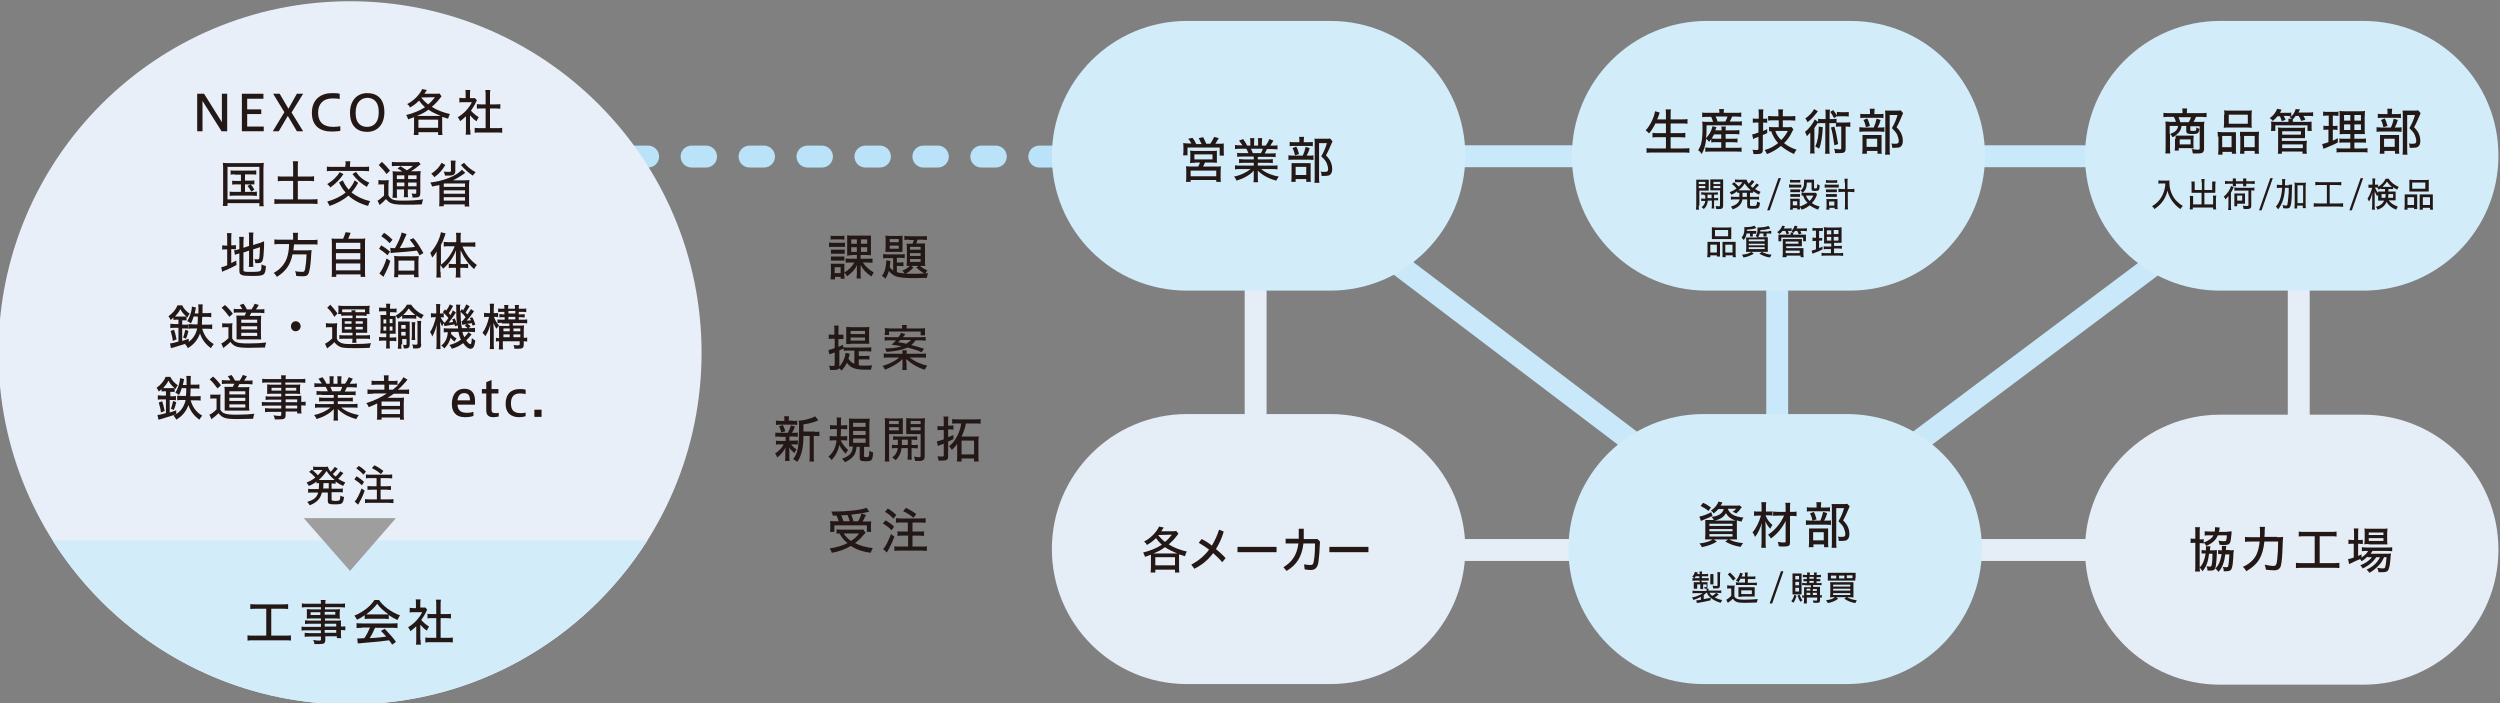 <?xml version="1.0" encoding="utf-8"?>
<!-- Generator: Adobe Illustrator 24.3.0, SVG Export Plug-In . SVG Version: 6.00 Build 0)  -->
<svg version="1.0" id="レイヤー_2" xmlns="http://www.w3.org/2000/svg" xmlns:xlink="http://www.w3.org/1999/xlink" x="0px"
	 y="0px" width="800px" height="225px" viewBox="0 0 800 225" style="enable-background:new 0 0 800 225;" xml:space="preserve">
<rect x="0" y="0" width="800" height="225" fill="#808080" stroke="none"/>
<style type="text/css">
	.st0{fill:none;stroke:#E5EDF7;stroke-width:7.01;stroke-miterlimit:10;}
	.st1{fill:none;stroke:#C9E8F9;stroke-width:7.01;stroke-miterlimit:10;}
	.st2{fill:none;stroke:#BAE2F8;stroke-width:7.01;stroke-linecap:round;stroke-miterlimit:10;}
	.st3{fill:none;stroke:#BAE2F8;stroke-width:7.01;stroke-linecap:round;stroke-miterlimit:10;stroke-dasharray:4.636,13.907;}
	.st4{fill:#E5EDF7;}
	.st5{fill:#D2ECFA;}
	.st6{fill:#E9EFF8;}
	.st7{fill:#231815;}
	.st8{fill:#9E9E9F;}
</style>
<g>
	<g>
		<g>
			<polyline class="st0" points="401.8,50 401.8,176 735.6,176 735.6,50 			"/>
		</g>
		<g>
			<line class="st1" x1="568.7" y1="50" x2="568.7" y2="155.2"/>
			<polyline class="st1" points="735.6,50 567.7,175.8 401.8,50 			"/>
			<line class="st1" x1="735.6" y1="50" x2="401.8" y2="50"/>
		</g>
		<g>
			<g>
				<line class="st2" x1="353.5" y1="50.1" x2="351.1" y2="50.1"/>
				<line class="st3" x1="337.2" y1="50.1" x2="177.3" y2="50.1"/>
				<line class="st2" x1="170.3" y1="50.1" x2="168" y2="50.1"/>
			</g>
		</g>
		<path class="st4" d="M756.3,132.7h-45.9c-23.8,0-43.2,19.3-43.2,43.2s19.3,43.2,43.2,43.2h45.9c23.8,0,43.2-19.3,43.2-43.2
			S780.2,132.7,756.3,132.7z"/>
		<path class="st5" d="M756.3,6.7h-45.9c-23.8,0-43.2,19.3-43.2,43.2S686.5,93,710.4,93h45.9c23.8,0,43.2-19.3,43.2-43.2
			S780.2,6.7,756.3,6.7z"/>
		<path class="st5" d="M592.1,6.7h-45.9C522.3,6.7,503,26,503,49.9S522.3,93,546.1,93h45.9c23.8,0,43.2-19.3,43.2-43.2
			S615.9,6.7,592.1,6.7z"/>
		<path class="st5" d="M425.7,6.7h-45.9c-23.8,0-43.2,19.3-43.2,43.2S355.9,93,379.8,93h45.9c23.8,0,43.2-19.3,43.2-43.2
			S449.6,6.7,425.7,6.7z"/>
		<path class="st4" d="M425.7,132.5h-45.9c-23.8,0-43.2,19.3-43.2,43.2s19.3,43.2,43.2,43.2h45.9c23.8,0,43.2-19.3,43.2-43.2
			S449.6,132.5,425.7,132.5z"/>
		<path class="st5" d="M591,132.5h-45.9c-23.8,0-43.2,19.3-43.2,43.2s19.3,43.2,43.2,43.2H591c23.8,0,43.2-19.3,43.2-43.2
			S614.9,132.5,591,132.5z"/>
		<g>
			<g>
				<circle class="st6" cx="112" cy="112.9" r="112.5"/>
				<path class="st5" d="M16.8,172.9c19.9,31.5,55.1,52.5,95.2,52.5c40.1,0,75.2-21,95.2-52.5H16.8z"/>
				<g>
					<g>
						<path class="st7" d="M63.1,42v-12h2.2l5.7,9.1v-9.1h1.7v12h-1.8l-6.1-9.7V42H63.1z"/>
						<path class="st7" d="M77.4,42v-12h6.9v1.6h-5.2v3.4h4.5v1.5h-4.5v4h5.3V42H77.4z"/>
						<path class="st7" d="M87.3,42l3.7-6.1l-3.6-5.9h2.1l2.8,4.8l2.7-4.8H97l-3.7,6L97,42h-2l-2.9-4.9L89.2,42H87.3z"/>
						<path class="st7" d="M108.8,41.9c-0.8,0.1-1.7,0.2-2.6,0.2c-3.7,0-6.4-1.7-6.4-6c0-4.4,3-6.3,6.4-6.3c0.9,0,1.7,0,2.5,0.2v1.7
							c-0.7-0.2-1.6-0.2-2.4-0.2c-2.7,0-4.5,1.6-4.5,4.5c0,3.5,2.1,4.6,4.9,4.6c0.7,0,1.6-0.1,2.2-0.2V41.9z"/>
						<path class="st7" d="M123,35.9c0,4-2.3,6.3-5.5,6.3c-3.2,0-5.5-1.9-5.5-6.1c0-4,2.3-6.3,5.5-6.3C120.7,29.8,123,31.6,123,35.9
							z M113.8,36.1c0,3.6,1.9,4.5,3.7,4.5c1.8,0,3.7-1.1,3.7-4.7c0-3.6-1.9-4.6-3.7-4.6C115.7,31.4,113.8,32.5,113.8,36.1z"/>
						<path class="st7" d="M132.5,38.4c0-0.4,0-0.7,0-0.9c-0.8,0.3-1.1,0.4-1.9,0.7c-0.2-0.6-0.3-0.9-0.6-1.4c2.1-0.5,4.4-1.4,6-2.5
							c-0.8-0.7-1.4-1.4-1.9-2.1c-0.8,0.8-1.8,1.6-2.9,2.2c-0.2-0.5-0.5-0.8-0.9-1.1c2-1,4-3,4.8-4.8l1.5,0.3
							c-0.4,0.6-0.5,0.8-0.8,1.2h3.4c0.6,0,1.1,0,1.4-0.1l0.7,0.9c-0.2,0.3-0.3,0.4-0.8,1c-0.6,0.8-1.4,1.6-2.3,2.4
							c1.5,1,3.6,1.8,5.8,2.3c-0.3,0.4-0.5,1.1-0.6,1.5c-1-0.3-1.4-0.5-1.9-0.6c0,0.3,0,0.6,0,1.1v3.2c0,0.6,0,1,0.1,1.5h-1.4v-0.9
							h-6.3v0.9h-1.5c0-0.4,0.1-1,0.1-1.5V38.4z M140.4,37.1c0.2,0,0.3,0,0.6,0c-1.9-0.8-2.7-1.2-3.9-2c-1.2,0.9-2.4,1.5-3.7,2h0.3
							H140.4z M133.9,40.9h6.3v-2.6h-6.3V40.9z M134.8,31.2c0.7,0.9,1.3,1.5,2.2,2.2c0.9-0.7,1.4-1.3,2.2-2.3L134.8,31.2L134.8,31.2
							z"/>
						<path class="st7" d="M150.5,41.5c0,0.7,0,1.2,0.1,1.6H149c0.1-0.4,0.1-0.9,0.1-1.6v-4.3c-0.7,0.7-1.1,1-1.9,1.6
							c-0.1-0.4-0.5-1.1-0.7-1.3c1.9-1.1,3.6-2.9,4.5-4.8h-2.7c-0.5,0-0.9,0-1.3,0.1v-1.5c0.4,0,0.7,0.1,1.2,0.1h0.8v-1.4
							c0-0.4,0-1-0.1-1.2h1.6c-0.1,0.3-0.1,0.8-0.1,1.2v1.4h0.7c0.5,0,0.7,0,0.9,0l0.6,0.7c-0.1,0.2-0.2,0.4-0.3,0.6
							c-0.5,1.1-1,1.8-1.6,2.7c0.7,0.8,1.5,1.5,2.5,2.1c-0.3,0.4-0.5,0.8-0.7,1.3c-0.8-0.5-1.4-1.1-2.1-1.9V41.5z M156.9,41h2.1
							c0.7,0,1.4,0,1.7-0.1v1.6c-0.4-0.1-1.2-0.1-1.7-0.1h-5.4c-0.6,0-1.3,0-1.7,0.1v-1.6c0.4,0.1,1,0.1,1.7,0.1h1.8v-6.3h-1.3
							c-0.6,0-1.1,0-1.5,0.1v-1.5c0.3,0.1,0.8,0.1,1.5,0.1h1.3v-3c0-0.6,0-1-0.1-1.6h1.6c-0.1,0.6-0.1,0.9-0.1,1.6v3h1.8
							c0.7,0,1.2,0,1.5-0.1v1.5c-0.4,0-0.9-0.1-1.5-0.1h-1.8V41z"/>
						<path class="st7" d="M71.4,54c0-0.7,0-1.4-0.1-1.9c0.5,0.1,1.1,0.1,1.8,0.1h9.5c0.7,0,1.3,0,1.8-0.1c0,0.5-0.1,1.2-0.1,1.9
							v9.9c0,1.3,0,1.6,0.1,2.1H83V65H72.8v0.9h-1.5c0.1-0.4,0.1-1.1,0.1-2.1V54z M72.8,63.8H83V53.4H72.8V63.8z M75.2,55.8
							c-0.6,0-1.1,0-1.4,0.1v-1.4c0.4,0.1,0.7,0.1,1.4,0.1h5.3c0.7,0,1.1,0,1.5-0.1v1.4c-0.4-0.1-0.8-0.1-1.5-0.1h-2.1v2h1.7
							c0.7,0,1,0,1.3-0.1V59C81.2,59,80.8,59,80.1,59h-1.7v2.4h2.3c0.6,0,1.1,0,1.5-0.1v1.4c-0.4,0-0.9-0.1-1.5-0.1H75
							c-0.6,0-1.1,0-1.5,0.1v-1.4c0.3,0.1,0.8,0.1,1.5,0.1h2.1V59h-1.5c-0.6,0-1,0-1.3,0.1v-1.3c0.3,0.1,0.7,0.1,1.3,0.1h1.5v-2
							H75.2z M80.2,59c0.5,0.5,0.9,1.1,1.2,1.7l-1,0.6c-0.4-0.8-0.8-1.3-1.2-1.8L80.2,59z"/>
						<path class="st7" d="M93.8,53.4c0-0.7,0-1.2-0.1-1.8h1.7c-0.1,0.4-0.1,1.1-0.1,1.8v3.1h3.3c0.8,0,1.4,0,1.9-0.1V58
							c-0.5-0.1-1-0.1-1.9-0.1h-3.3v5.9h4.3c0.9,0,1.5,0,2-0.1v1.6c-0.5-0.1-1.1-0.1-2-0.1h-9.8c-0.9,0-1.5,0-2,0.1v-1.6
							c0.4,0.1,1.1,0.1,2,0.1h4v-5.9h-3c-0.8,0-1.4,0-1.9,0.1v-1.6c0.4,0.1,1.1,0.1,1.9,0.1h3V53.4z"/>
						<path class="st7" d="M114.6,58.5c-0.7,1.3-1.5,2.4-2.1,3.1c1.5,1.2,3.5,2.2,6,2.8c-0.4,0.5-0.5,0.8-0.7,1.5
							c-2.6-0.7-4.8-1.9-6.3-3.3c-1.5,1.3-3.8,2.6-6.1,3.3c-0.1-0.5-0.4-0.9-0.7-1.4c2.2-0.6,4.5-1.7,5.9-2.9
							c-0.8-0.9-1.3-1.6-2.1-3.2l1.2-0.7c0.4,1,1.1,2.1,1.9,3c1-1.2,1.5-2,1.9-3L114.6,58.5z M109.9,55.7c-1,1.6-2.4,3-4.2,4.3
							c-0.2-0.4-0.6-0.8-1-1.1c1.6-0.9,3.1-2.3,4-3.8L109.9,55.7z M110.6,52.8c0-0.5,0-0.9-0.1-1.2h1.6c0,0.2-0.1,0.8-0.1,1.2v0.6
							h4.3c0.8,0,1.5,0,1.8-0.1v1.5c-0.3,0-1.1-0.1-1.9-0.1h-9.8c-1.1,0-1.5,0-1.8,0.1v-1.5c0.4,0.1,1.1,0.1,1.8,0.1h4.1V52.8z
							 M113.9,55c1.1,1.6,2.3,2.6,4.3,3.5c-0.3,0.3-0.6,0.8-0.8,1.3c-1.9-1.1-3.3-2.3-4.6-4.1L113.9,55z"/>
						<path class="st7" d="M121.2,57.6c0.3,0.1,0.7,0.1,1.1,0.1h0.9c0.4,0,0.9,0,1.2-0.1c0,0.5-0.1,0.9-0.1,1.7v3.2
							c0.3,0.6,0.7,1,1.3,1.3c0.5,0.3,1.6,0.4,3.2,0.4c2.6,0,4.5-0.1,6.6-0.4c-0.2,0.4-0.3,1.1-0.4,1.6c-1.8,0.1-3.6,0.1-5.5,0.1
							c-2.8,0-3.9-0.2-4.8-0.7c-0.4-0.3-0.7-0.5-1.2-1.1c-0.7,0.7-0.9,1-2,1.9l-0.7-1.4c0.4-0.1,1.4-1,2.1-1.6V59h-0.8
							c-0.4,0-0.7,0-1,0.1V57.6z M122.2,51.8c0.9,0.8,2,2,2.6,2.8l-1.1,1.1c-0.7-1-1.6-2-2.5-2.9L122.2,51.8z M128.9,55
							c-0.7-0.5-1.3-0.9-1.7-1.1l1-0.7c0.6,0.4,1.1,0.7,2,1.3c0.8-0.5,1.3-0.8,1.9-1.4h-5.1c-0.7,0-1.2,0-1.6,0.1v-1.4
							c0.4,0.1,0.9,0.1,1.8,0.1h5.1c1,0,1.5,0,1.7-0.1l0.6,0.8c-0.1,0.1-0.2,0.1-0.3,0.2c0,0-0.1,0.1-0.3,0.2l-0.2,0.2
							c-0.7,0.6-1.6,1.2-2.3,1.6h1.5c0.8,0,1.3,0,1.6-0.1c0,0.3-0.1,1-0.1,1.9v5c0,1.3-0.3,1.6-1.6,1.6c-0.1,0-0.8,0-0.9,0
							c0-0.5-0.1-0.9-0.3-1.3c0.4,0.1,0.8,0.1,1.1,0.1c0.3,0,0.4,0,0.4-0.4v-1h-2.7v0.8c0,0.9,0,1.3,0.1,1.7h-1.4
							c0.1-0.4,0.1-1,0.1-1.7v-0.8H127v1c0,0.8,0,1.4,0.1,1.7h-1.5c0-0.3,0.1-0.9,0.1-1.7v-5c0-0.9,0-1.4-0.1-1.8
							c0.4,0,1,0.1,1.7,0.1H128.9z M127,56.1v1.2h2.4v-1.2H127z M127,59.6h2.4v-1.2H127V59.6z M130.6,57.3h2.7v-1.2h-2.7V57.3z
							 M133.3,58.4h-2.7v1.2h2.7V58.4z"/>
						<path class="st7" d="M148.9,55.3c-0.3,0.2-0.3,0.2-1,0.7c-0.9,0.6-1.9,1.2-2.9,1.7c0.5,0,0.9,0,1.2,0h2.6c0.5,0,1,0,1.4-0.1
							c0,0.4-0.1,0.7-0.1,1.3v5.7c0,0.7,0,1.1,0.1,1.5h-1.5v-0.7H142V66h-1.5c0.1-0.4,0.1-0.9,0.1-1.5v-5.3
							c-0.4,0.1-0.7,0.2-0.9,0.2c-0.2,0-0.5,0.1-1.4,0.3c-0.1-0.3-0.4-1-0.6-1.3c4-0.4,8.6-2.2,10.1-4.1L148.9,55.3z M142.5,52.8
							c-1,1.7-2,2.8-3.5,3.9c-0.3-0.4-0.6-0.8-1-1.1c1.5-1,2.5-2,3.3-3.5L142.5,52.8z M142.2,58.7l-0.2,0.1v1h6.8v-1.1h-6.5
							L142.2,58.7z M142,62h6.8v-1.1H142V62z M142,64.2h6.8v-1.1H142V64.2z M145.8,51.4c0,0.3-0.1,0.7-0.1,1.1v2.3
							c0,0.6-0.3,1-0.7,1.2c-0.3,0.1-0.6,0.2-1.3,0.2c-0.3,0-0.8,0-1.3,0c-0.1-0.5-0.2-0.9-0.4-1.3c0.7,0.1,1.1,0.1,1.6,0.1
							c0.6,0,0.7,0,0.7-0.3v-2.2c0-0.4,0-0.9-0.1-1.1H145.8z M148.5,52.1c1,1.2,2.2,2.2,3.7,3c-0.4,0.4-0.6,0.7-0.9,1.1
							c-1.3-0.8-2.8-2.2-3.8-3.4L148.5,52.1z"/>
						<path class="st7" d="M72.7,76.4c0-0.8,0-1.4-0.1-1.8h1.5C74,75,74,75.6,74,76.4v2.1h0.4c0.6,0,0.9,0,1.1-0.1v1.4
							c-0.4,0-0.7-0.1-1.1-0.1H74v4.5c0.5-0.3,0.8-0.4,1.6-0.8l0.1,1.4c-1.6,0.8-2,1.1-4.3,2c-0.2,0.1-0.2,0.1-0.3,0.2l-0.3-1.5
							c0.5-0.1,1-0.2,1.9-0.6v-5.1h-0.4c-0.6,0-0.9,0-1.2,0.1v-1.4c0.3,0,0.7,0.1,1.2,0.1h0.4V76.4z M77.9,86.4
							c0,0.3,0.1,0.4,0.4,0.5c0.3,0.1,1,0.1,2.3,0.1c1.9,0,2.5-0.1,2.8-0.4c0.2-0.2,0.3-0.9,0.3-2c0.5,0.3,0.8,0.4,1.4,0.5
							c-0.2,3.1-0.5,3.2-4.7,3.2c-3.1,0-3.8-0.3-3.8-1.6v-5.6c-0.2,0.1-0.4,0.1-0.4,0.1c-0.5,0.1-0.7,0.2-1,0.4l-0.3-1.5
							c0.4,0,0.8-0.1,1.4-0.3l0.3-0.1v-2.3c0-0.8,0-1.2-0.1-1.6h1.5c0,0.4-0.1,1-0.1,1.6v1.9l1.8-0.6v-2.8c0-0.7,0-1.1-0.1-1.5h1.5
							C81,74.9,81,75.6,81,76.1v2.3l2.3-0.7c0.5-0.2,0.8-0.3,1.2-0.5l0,0.6c0,0.3,0,0.4,0,1.1c-0.2,4.8-0.4,5.3-2,5.3
							c-0.2,0-0.4,0-0.8,0c0-0.5-0.2-1-0.3-1.3c0.3,0.1,0.8,0.1,1.1,0.1c0.3,0,0.4-0.1,0.5-0.6c0.1-0.6,0.1-1.5,0.2-3.3L81,79.8v4.1
							c0,0.6,0,1.2,0.1,1.5h-1.5c0.1-0.4,0.1-0.9,0.1-1.6v-3.6l-1.8,0.6V86.4z"/>
						<path class="st7" d="M93.8,75.8c0-0.6,0-1-0.1-1.3h1.7c-0.1,0.3-0.1,0.8-0.1,1.3v1h4.4c0.8,0,1.4,0,1.9-0.1v1.6
							c-0.4-0.1-0.9-0.1-1.8-0.1h-5.7c-0.1,1-0.1,1.1-0.2,1.9h4.2c0.8,0,1.3,0,1.6-0.1l0,0.2c0,0.2,0,0.3-0.1,1
							c-0.1,2.2-0.3,4.2-0.6,5.4c-0.3,1.5-0.8,1.8-2.1,1.8c-0.6,0-1.3,0-2.1-0.1c-0.1-0.7-0.1-1-0.4-1.5c0.9,0.1,1.6,0.2,2.3,0.2
							c0.7,0,0.8-0.2,1-1.3c0.2-1.1,0.3-2.2,0.4-4.3h-4.5c-0.6,3.2-2.1,5.4-5,7.2c-0.3-0.5-0.5-0.8-1-1.3c2-1,3.5-2.8,4.2-4.7
							c0.4-1.2,0.7-2.8,0.7-4.5h-2.8c-0.7,0-1.5,0-1.9,0.1v-1.6c0.5,0.1,1.1,0.1,1.9,0.1h4.1V75.8z"/>
						<path class="st7" d="M109.8,76.4c0.3-0.7,0.6-1.4,0.8-2.1l1.6,0.2c-0.3,0.7-0.5,1.4-0.8,1.9h3.6c0.8,0,1.3,0,1.9-0.1
							c-0.1,0.5-0.1,1-0.1,1.9v8.6c0,1,0,1.4,0.1,1.8h-1.5v-0.8h-7.8v0.8h-1.5c0.1-0.3,0.1-1.1,0.1-1.8v-8.6c0-0.9,0-1.4-0.1-1.9
							c0.5,0.1,1,0.1,1.9,0.1H109.8z M107.5,79.7h7.8v-2h-7.8V79.7z M107.5,83h7.8v-2h-7.8V83z M107.5,86.5h7.8v-2.2h-7.8V86.5z"/>
						<path class="st7" d="M122,78.5c1,0.6,1.7,1.1,2.8,2l-0.8,1.2c-0.8-0.8-1.8-1.5-2.7-2.1L122,78.5z M124.9,83.5
							c-0.5,1.7-1.2,3.2-1.9,4.5c-0.2,0.3-0.2,0.4-0.3,0.6l-1.3-1.1c0.8-0.9,1.7-2.8,2.3-4.8L124.9,83.5z M122.9,74.5
							c1.1,0.7,1.8,1.3,2.7,2.2l-0.9,1.1c-0.7-0.7-1.7-1.6-2.7-2.2L122.9,74.5z M124.9,79.3c0.3,0,0.5,0.1,0.8,0.1c0,0,0.5,0,0.7,0
							c1-1.7,2-4,2.1-5l1.6,0.5c-0.1,0.2-0.1,0.3-0.3,0.7c-0.5,1.2-1.1,2.5-1.9,3.8c1.7-0.1,3.7-0.2,4.9-0.4
							c-0.5-0.8-0.9-1.4-1.7-2.3l1.2-0.5c1.3,1.5,1.9,2.5,3.2,4.8l-1.3,0.7c-0.3-0.8-0.5-1-0.8-1.5c-1.4,0.2-3.8,0.4-6.5,0.6
							c-1.3,0.1-1.4,0.1-1.9,0.2L124.9,79.3z M127.5,88.7h-1.4c0-0.4,0.1-0.8,0.1-1.6v-3.7c0-0.7,0-1.1-0.1-1.5
							c0.4,0,0.8,0.1,1.4,0.1h5c0.8,0,1.3,0,1.5-0.1c0,0.3-0.1,0.8-0.1,1.6V87c0,0.8,0,1.4,0.1,1.7h-1.5v-0.8h-5.1V88.7z
							 M127.5,86.6h5.1v-3.2h-5.1V86.6z"/>
						<path class="st7" d="M141,87c0,0.8,0,1.4,0.1,1.8h-1.5c0.1-0.5,0.1-1.1,0.1-1.9v-4.6c0-0.8,0-1.2,0-1.8
							c-0.4,0.7-0.8,1.3-1.4,1.9c-0.2-0.5-0.4-1-0.6-1.5c1.7-1.8,3-4.4,3.4-6.6l1.5,0.4l-0.6,1.7c-0.2,0.6-0.5,1.2-0.9,2v6.3
							c1.8-1.3,3.5-3.5,4.4-5.9h-1.9c-0.5,0-1.1,0-1.6,0.1v-1.5c0.3,0,1.1,0.1,1.6,0.1h2.4V76c0-0.6,0-1-0.1-1.5h1.6
							c-0.1,0.4-0.1,0.9-0.1,1.5v1.6h3c0.6,0,1.3,0,1.7-0.1v1.5c-0.5-0.1-1.1-0.1-1.6-0.1h-2.5c1.1,2.5,2.5,4.4,4.6,5.9
							c-0.3,0.3-0.6,0.8-0.9,1.3c-1.9-1.7-3.3-3.7-4.3-6c0,0.8,0,1.2,0,1.9v2.5h1.2c0.5,0,0.9,0,1.2-0.1v1.4c-0.4,0-0.7-0.1-1.2-0.1
							h-1.3v1.4c0,0.6,0,1.2,0.1,1.7h-1.6c0.1-0.5,0.1-1.1,0.1-1.7v-1.4h-1.2c-0.5,0-0.8,0-1.1,0.1v-1.4c0.3,0,0.7,0.1,1.2,0.1h1.1
							V82c0-0.8,0-1.1,0-1.9c-0.8,2.3-2.3,4.3-4.1,5.9c-0.2-0.4-0.5-0.7-0.9-1.2V87z"/>
						<path class="st7" d="M56.5,102.3c-0.4,0-0.6,0-1,0.1v-0.8c-0.4,0.4-0.5,0.5-0.9,0.8c-0.3-0.7-0.3-0.7-0.7-1.2
							c1.4-1,2.4-2.2,2.9-3.5h1.5c0.5,1.1,1.3,1.9,2.4,2.7c-0.3,0.4-0.5,0.6-0.7,1.2c-1.2-1-1.7-1.6-2.3-2.7c-0.4,0.9-1,1.6-1.7,2.4
							c0.2,0,0.3,0,0.6,0h2.1c0.5,0,0.7,0,1,0v1.2c-0.3,0-0.5,0-1,0h-0.4v1.4h0.7c0.6,0,1,0,1.3-0.1v1.4c-0.3-0.1-0.7-0.1-1.3-0.1
							h-0.7v4c0.8-0.2,1.1-0.4,2.1-0.7l0,1.2c-1.2,0.5-2.6,0.9-4.9,1.6c-0.1,0-0.3,0.1-0.4,0.1c-0.2,0-0.3,0.1-0.3,0.1l-0.1,0
							l-0.3-1.5c0.4,0,1.3-0.2,2.7-0.6v-4.4h-1.1c-0.6,0-1.1,0-1.5,0.1v-1.4c0.3,0,0.9,0.1,1.5,0.1h1.1v-1.4H56.5z M55.3,109.1
							c-0.1-1.1-0.4-2.1-0.7-3.2l1.1-0.4c0.3,0.8,0.5,1.7,0.8,3.1L55.3,109.1z M58.6,108c0.3-0.8,0.5-1.6,0.7-2.5l1,0.4
							c-0.3,1.3-0.4,1.6-0.8,2.5L58.6,108z M61.9,101.5c-0.3,0.9-0.4,1.2-0.8,2c-0.4-0.3-0.8-0.6-1.2-0.7c0.8-1.2,1.5-3.3,1.5-4.7
							l1.3,0.3c0,0.2-0.1,0.4-0.1,0.5l-0.1,0.5c-0.1,0.4-0.1,0.6-0.2,0.9h1.2c0-0.4,0-0.8,0-0.9c0-0.4,0-0.6,0-0.7
							c0-0.6,0-0.9-0.1-1.3h1.5c-0.1,0.4-0.1,0.6-0.1,2.8h1.2c0.7,0,1.3,0,1.6-0.1v1.4c-0.4-0.1-1-0.1-1.6-0.1h-1.3
							c0,1.2-0.1,1.9-0.1,2.5h1.7c0.7,0,1.3,0,1.6-0.1v1.5c-0.4-0.1-1.1-0.1-1.6-0.1h-1.6c0.7,2.3,1.8,3.8,3.7,4.9
							c-0.4,0.5-0.6,0.8-0.9,1.3c-1.7-1.2-2.9-2.8-3.5-4.7c-0.7,2-2,3.6-3.9,4.7c-0.2-0.5-0.5-0.9-0.9-1.3c2.1-1,3.4-2.7,3.9-5h-1.1
							c-0.6,0-1.3,0-1.6,0.1v-1.5c0.3,0,0.9,0.1,1.5,0.1h1.3c0.1-0.7,0.1-1.4,0.1-2.5H61.9z"/>
						<path class="st7" d="M71,103.4c0.3,0.1,0.6,0.1,1.2,0.1h1c0.4,0,0.9,0,1.2-0.1c-0.1,0.4-0.1,0.9-0.1,1.7v3.2
							c0.4,0.6,0.7,1,1.4,1.2c0.7,0.3,1.8,0.4,3.9,0.4c2.2,0,4-0.1,5.6-0.3c-0.2,0.5-0.3,0.9-0.4,1.6c-1.5,0-4.2,0.1-4.9,0.1
							c-4,0-4.9-0.3-6.2-1.9c-0.4,0.5-1,1-1.8,1.6c-0.2,0.1-0.2,0.2-0.4,0.4l-0.7-1.5c0.6-0.2,1.5-0.9,2.3-1.7v-3.5h-0.9
							c-0.5,0-0.7,0-1.1,0.1V103.4z M72,97.6c1,0.9,1.9,1.9,2.5,2.8l-1.1,1c-0.8-1.1-1.6-2.1-2.5-2.9L72,97.6z M77.6,99
							c-0.2-0.4-0.6-1-0.9-1.4l1.2-0.4c0.4,0.5,0.7,1,1.1,1.8h1.5c0.4-0.6,0.8-1.3,1-1.8l1.3,0.4c-0.3,0.5-0.7,1.2-0.9,1.4h1.2
							c0.7,0,1.2,0,1.5-0.1v1.3c-0.4,0-1-0.1-1.5-0.1h-2.7c-0.2,0.4-0.3,0.6-0.5,1h2.3c0.8,0,1.2,0,1.4-0.1c0,0.4-0.1,1-0.1,1.5v4.5
							c0,0.6,0,1.2,0.1,1.6c-0.3,0-0.7,0-1.2,0h-5.2c-0.6,0-1.1,0-1.5,0c0-0.3,0-1,0-1.5v-4.6c0-0.5,0-1.2-0.1-1.5
							c0.3,0,0.7,0,1.6,0h1.1c0.2-0.4,0.3-0.7,0.5-1h-2.4c-0.8,0-1,0-1.6,0.1v-1.3c0.3,0.1,0.9,0.1,1.6,0.1H77.6z M77.2,107.5h5.1
							v-1h-5.1V107.5z M77.2,103.3h5.1v-1h-5.1V103.3z M77.2,105.4h5.1v-1h-5.1V105.4z"/>
						<path class="st7" d="M96.2,104.4c0,0.9-0.7,1.6-1.6,1.6s-1.5-0.7-1.5-1.6s0.7-1.6,1.5-1.6C95.5,102.8,96.2,103.5,96.2,104.4z"
							/>
						<path class="st7" d="M104.5,103.4c0.3,0.1,0.7,0.1,1.2,0.1h1c0.4,0,0.9,0,1.2-0.1c0,0.4-0.1,0.8-0.1,1.7v3.3
							c0.3,0.7,0.6,0.9,1.1,1.2c0.7,0.4,1.6,0.5,3.4,0.5c3.2,0,4.9-0.1,6.4-0.3c-0.2,0.6-0.3,1-0.4,1.5c-2,0.1-3.2,0.1-5,0.1
							c-2.4,0-3.5-0.1-4.2-0.3c-0.8-0.3-1.5-0.8-2.1-1.6c-0.6,0.6-1.1,1.1-1.7,1.5c-0.2,0.2-0.4,0.3-0.6,0.5l-0.7-1.5
							c0.6-0.3,1.4-0.8,2.3-1.7v-3.6h-0.9c-0.5,0-0.7,0-1.1,0.1V103.4z M105.7,97.5c1,1.1,1.5,1.7,2.3,2.8l-1,1.1
							c-0.7-1.2-1.4-2.2-2.3-2.9L105.7,97.5z M110.4,101c-0.5,0-0.9,0-1.2,0.1v-0.6h-1c0-0.3,0.1-0.5,0.1-1v-0.7c0-0.4,0-0.8-0.1-1
							c0.3,0,0.9,0.1,1.5,0.1h7.1c0.6,0,1.1,0,1.5-0.1c0,0.3-0.1,0.5-0.1,1v0.7c0,0.4,0,0.8,0.1,1h-1v0.6c-0.3,0-0.6-0.1-1.1-0.1
							h-2.3v0.8h2.4c0.6,0,0.8,0,1.2,0c0,0.3,0,0.7,0,1.1v2.5c0,0.5,0,0.8,0,1.1c-0.5,0-0.8,0-1.2,0h-2.4v0.8h3.2
							c0.6,0,0.9,0,1.3-0.1v1.3c-0.4-0.1-0.7-0.1-1.3-0.1h-3.1c0,0.4,0,1.1,0.1,1.3h-1.4c0-0.4,0.1-0.7,0.1-1.3h-2.9
							c-0.5,0-0.9,0-1.3,0.1v-1.3c0.4,0.1,0.8,0.1,1.3,0.1h2.9v-0.8h-2.2c-0.5,0-0.8,0-1.2,0c0-0.4,0-0.5,0-1.1v-2.5
							c0-0.6,0-0.7,0-1.1c0.3,0,0.7,0,1.2,0h2.2V101H110.4z M112.5,99.9c0-0.2,0-0.5-0.1-0.6h1.4c-0.1,0.3-0.1,0.4-0.1,0.6h2.4
							c0.4,0,0.5,0,0.7,0V99h-7.3v0.9c0.3,0,0.3,0,0.7,0H112.5z M110.3,102.8v0.8h2.2v-0.8H110.3z M110.3,104.6v0.8h2.2v-0.8H110.3z
							 M113.8,103.6h2.3v-0.8h-2.3V103.6z M113.8,105.4h2.3v-0.8h-2.3V105.4z"/>
						<path class="st7" d="M123.6,98.4c0-0.5,0-0.8-0.1-1.2h1.4c-0.1,0.4-0.1,0.8-0.1,1.2v0.4h0.8c0.6,0,1,0,1.3-0.1v1.3
							c-0.4,0-0.6-0.1-1.3-0.1h-0.8v1.2h0.8c0.6,0,0.9,0,1.1,0l-0.1-0.1c1.6-0.9,3-2.3,3.6-3.5h1.4c0.8,1.3,2.3,2.6,4,3.3
							c-0.3,0.4-0.5,0.7-0.8,1.2c-0.7-0.4-1-0.6-1.6-1v1c-0.3,0-0.7-0.1-1.2-0.1h-2.1c-0.5,0-0.9,0-1.2,0.1V101
							c-0.5,0.4-0.8,0.7-1.4,1c-0.2-0.4-0.4-0.7-0.7-0.9l0,0.2c0,0.3,0,0.4,0,1.2v2.7c0,1.2,0,1.2,0,1.6c-0.1,0-0.2,0-0.2,0l-0.2,0
							c0,0-0.1,0-0.3,0h-1.2v1.2h0.8c0.6,0,1,0,1.3-0.1v1.3c-0.4-0.1-0.8-0.1-1.3-0.1h-0.8v1c0,0.6,0,1,0.1,1.4h-1.3
							c0.1-0.4,0.1-0.8,0.1-1.5v-1h-1c-0.6,0-1,0-1.3,0.1v-1.3c0.4,0.1,0.7,0.1,1.3,0.1h1v-1.2H123c-0.4,0-1.1,0-1.3,0
							c0-0.4,0.1-1,0.1-1.7v-2.6c0-0.7,0-1.3-0.1-1.6c0.2,0,0.3,0,0.6,0c0.2,0,0.3,0,0.6,0h0.7v-1.2h-1c-0.5,0-1,0-1.3,0.1v-1.3
							c0.3,0,0.7,0.1,1.3,0.1h1V98.4z M122.7,102.2v1.3h0.9v-1.3H122.7z M122.7,104.5v1.3h0.9v-1.3H122.7z M125.6,103.4v-1.3h-0.9
							v1.3H125.6z M125.6,105.8v-1.3h-0.9v1.3H125.6z M128.4,110.2c0,0.6,0,1.1,0.1,1.4h-1.2c0-0.4,0.1-0.9,0.1-1.4v-5.9
							c0-0.7,0-1,0-1.4c0.3,0,0.7,0,1.2,0h1.3c0.5,0,0.9,0,1.2,0c0,0.3,0,0.8,0,1.4v6c0,0.6-0.2,0.9-0.6,1.1
							c-0.2,0.1-0.3,0.1-1.1,0.1c0,0-0.1,0-0.2,0c0-0.4-0.1-0.8-0.2-1.2c0.3,0.1,0.6,0.1,0.8,0.1c0.2,0,0.3-0.1,0.3-0.3v-1.6h-1.4
							V110.2z M129.8,105.1V104h-1.4v1.2H129.8z M129.8,107.4v-1.2h-1.4v1.2H129.8z M132,100.8c0.4,0,0.6,0,0.9,0
							c-0.9-0.7-1.6-1.4-2.1-2.1c-0.5,0.7-1,1.4-1.8,2.1c0.3,0,0.5,0,0.9,0H132z M132.9,103.1c0,0.3-0.1,0.7-0.1,1.2v3.2
							c0,0.6,0,1,0.1,1.3h-1.2c0-0.3,0.1-0.9,0.1-1.3v-3.2c0-0.5,0-0.8-0.1-1.2H132.9z M134.8,110c0,1.2-0.3,1.5-1.6,1.5
							c-0.3,0-0.6,0-1,0c0-0.4-0.1-0.9-0.3-1.3c0.5,0.1,0.9,0.1,1.2,0.1c0.4,0,0.5-0.1,0.5-0.5v-5.5c0-0.7,0-1.3-0.1-1.6h1.3
							c-0.1,0.4-0.1,1-0.1,1.7V110z"/>
						<path class="st7" d="M139.6,98.9c0-0.7,0-1.3-0.1-1.6h1.4c0,0.3-0.1,0.8-0.1,1.6v1.4h0.3c0.4,0,0.8,0,0.9-0.1v1.4
							c-0.3,0-0.6-0.1-0.9-0.1H141c0.2,0.5,0.8,1.4,1.1,1.7c-0.1,0.3-0.2,0.4-0.3,0.6c0,0-0.1,0.2-0.2,0.4l-0.1,0.2
							c-0.3-0.4-0.5-0.9-0.7-1.5c0,0.5,0,0.9,0.1,2.1v4.8c0,1.2,0,1.5,0.1,1.9h-1.4c0.1-0.4,0.1-1.1,0.1-1.9v-3.4
							c0-0.9,0-1.5,0.1-2.6c-0.4,1.5-0.9,3-1.5,3.9c-0.1-0.5-0.4-1.1-0.7-1.4c0.8-1.1,1.4-2.8,1.9-4.8H139c-0.4,0-0.8,0-1.1,0.1
							v-1.4c0.2,0,0.4,0.1,1.1,0.1h0.6V98.9z M145.6,109.4c-0.5-0.3-1-0.8-1.4-1.3c-0.4,1.4-1,2.4-2,3.4c-0.4-0.4-0.5-0.6-1-0.9
							c1.2-0.9,2-2.4,2.1-4.3c-0.5,0-1.1,0-1.3,0.1V105c0.3,0.1,0.6,0.1,1.3,0.1h3.3c-0.1-0.5-0.1-0.7-0.1-1l-0.9,0.3
							c-0.1-0.3-0.1-0.4-0.1-0.6c-0.4,0.1-1.4,0.2-2.9,0.5c-0.2,0-0.2,0-0.4,0.1l-0.2-1.2c0.1,0,0.2,0,0.2,0c0,0,0.1,0,0.2,0
							c0.5-0.6,0.7-0.9,1.1-1.4c-0.4-0.6-1.2-1.4-1.8-1.9l0.7-0.9c0.1,0.1,0.2,0.2,0.3,0.3l0.1,0.1c0.5-0.7,0.9-1.4,1.1-2l1.1,0.5
							c-0.4,0.8-0.9,1.6-1.4,2.3c0.3,0.3,0.4,0.4,0.5,0.7c0.4-0.7,0.6-1,0.8-1.6l1,0.7c-1,1.5-1.4,2.1-2.3,3.2
							c0.4,0,1.2-0.1,1.4-0.2c-0.1-0.3-0.1-0.4-0.3-0.8l0.8-0.3c0.3,0.6,0.5,1.1,0.7,1.9c-0.2-2.1-0.2-2.7-0.2-5.3
							c0-0.4,0-0.7-0.1-1h1.4c-0.1,0.4-0.1,0.6-0.1,1.5v0.7l0.6-0.8c0.1,0.1,0.2,0.2,0.3,0.3l0.1,0.1c0.4-0.6,0.8-1.3,1-1.9l1.1,0.6
							c-0.5,0.8-0.8,1.2-1.3,2l0.3,0.3c0.1,0.1,0.1,0.2,0.3,0.3c0.5-0.7,0.7-1.1,1.1-1.7l1,0.7c-0.2,0.2-0.3,0.4-0.3,0.4l-0.8,1.1
							c-0.3,0.4-0.8,1-1.3,1.5c0.7,0,1-0.1,1.4-0.1c-0.1-0.3-0.2-0.4-0.4-0.7l0.8-0.3c0.4,0.6,0.7,1.4,1,2.4l-0.9,0.3
							c-0.1-0.4-0.1-0.5-0.2-0.8c-0.5,0.1-0.5,0.1-1.5,0.2c0.4,0.2,0.8,0.5,1.1,0.8l-0.6,0.6h0.4c0.9,0,1.2,0,1.6-0.1v1.4
							c-0.4-0.1-1-0.1-1.6-0.1H148c0.1,0.7,0.3,1.2,0.6,1.7c0.6-0.6,1.1-1.2,1.3-1.6l1,0.7c-0.5,0.7-1.1,1.3-1.7,1.9
							c0.5,0.8,1,1.2,1.3,1.2c0.2,0,0.3-0.1,0.3-0.4c0.1-0.2,0.1-0.4,0.1-0.7c0.1-0.5,0.1-0.8,0.1-0.8c0.4,0.3,0.7,0.6,1.1,0.8
							c-0.3,2-0.7,2.6-1.5,2.6c-0.8,0-1.5-0.6-2.4-1.8c-1,0.8-2.2,1.4-3.6,1.8c-0.2-0.5-0.4-0.7-0.8-1.2c1.3-0.3,2.6-0.9,3.7-1.7
							c-0.4-0.8-0.6-1.4-0.8-2.5h-2.3c0,0.3,0,0.4-0.1,0.6c0.5,0.6,1.1,1.1,1.8,1.5c-0.2,0.2-0.2,0.3-0.4,0.6l-0.2,0.3L145.6,109.4z
							 M149.7,105.1c-0.2-0.3-0.7-0.7-1-0.8l0.6-0.5l-0.4,0c-0.2,0-0.5,0-0.7,0.1c-0.2,0-0.2,0-0.2,0l-0.1,0l-0.2-1.2
							c0.1,0,0.1,0,0.3,0c0.3-0.4,0.5-0.6,1-1.2c-0.5-0.7-1-1.2-1.6-1.7c0,2.1,0.1,3.7,0.4,5.2H149.7z"/>
						<path class="st7" d="M158.1,101.5c0.4,1.1,1,2.1,1.6,2.6c-0.3,0.3-0.5,0.7-0.8,1.1c-0.4-0.5-0.7-1.1-1-1.9c0,0.6,0,1,0.1,2.3
							v4.2c0,0.8,0,1.5,0.1,1.9h-1.4c0.1-0.4,0.1-1,0.1-1.9v-3.6c0-0.7,0-1.6,0.1-2.3c-0.6,2-0.9,2.6-1.6,3.7
							c-0.2-0.4-0.4-0.6-0.9-1.1c0.9-1.2,1.7-3.1,2.1-5.1H156c-0.5,0-0.8,0-1.1,0.1v-1.4c0.3,0,0.5,0.1,1.1,0.1h0.8v-1.4
							c0-0.8,0-1.3-0.1-1.6h1.4c0,0.3-0.1,0.9-0.1,1.6v1.4h0.4c0.5,0,0.7,0,1-0.1v1.4c-0.3,0-0.5-0.1-0.9-0.1H158.1z M160.6,103.3
							c-0.6,0-1,0-1.4,0.1v-1.2c0.4,0.1,0.8,0.1,1.4,0.1h0.9v-0.8H161c-0.5,0-0.9,0-1.2,0.1v-1.1c0.3,0,0.8,0.1,1.2,0.1h0.4v-0.8
							h-0.7c-0.5,0-1.1,0-1.3,0.1v-1.2c0.4,0.1,0.7,0.1,1.3,0.1h0.7c0-0.7,0-0.9-0.1-1.2h1.4c-0.1,0.3-0.1,0.6-0.1,1.2h2.2
							c0-0.7,0-1-0.1-1.2h1.4c-0.1,0.3-0.1,0.7-0.1,1.2h1.1c0.6,0,0.9,0,1.3-0.1v1.2c-0.3-0.1-0.7-0.1-1.3-0.1h-1.1v0.8h0.7
							c0.4,0,1,0,1.2-0.1v1.1c-0.3,0-0.6-0.1-1.2-0.1h-0.7v0.8h1.2c0.6,0,1.1,0,1.5-0.1v1.3c-0.5-0.1-0.8-0.1-1.5-0.1h-3.1v0.8h2.1
							c0.6,0,1.1,0,1.5-0.1c0,0.3-0.1,0.8-0.1,1.6v2.4c0.5,0,0.8,0,1.1-0.1v1.3c-0.4,0-0.6-0.1-1.1-0.1v1c0,1.1-0.3,1.4-1.8,1.4
							c-0.3,0-0.7,0-1.2,0c0-0.3-0.1-0.9-0.3-1.2c0.6,0.1,1.1,0.1,1.4,0.1c0.5,0,0.6-0.1,0.6-0.4v-0.9h-5.4v0.7c0,1,0,1.4,0.1,1.9
							h-1.4c0.1-0.5,0.1-1,0.1-1.9v-0.7c-0.4,0-0.7,0-1,0.1v-1.2c0.2,0,0.6,0.1,1,0.1v-2.4c0-0.7,0-1.1-0.1-1.5c0.3,0,0.6,0,1.6,0
							h1.8v-0.8H160.6z M163.1,105.1h-2v0.9h2V105.1z M163.1,107h-2v0.9h2V107z M164.9,100.3v-0.8h-2.2v0.8H164.9z M164.9,102.2
							v-0.8h-2.2v0.8H164.9z M166.5,106v-0.9h-2.2v0.9H166.5z M166.5,108V107h-2.2v0.9H166.5z"/>
						<path class="st7" d="M52.7,125.2c-0.4,0-0.6,0-1,0.1v-0.8c-0.4,0.4-0.5,0.5-0.9,0.8c-0.3-0.7-0.3-0.7-0.7-1.2
							c1.4-1,2.4-2.2,2.9-3.5h1.5c0.5,1.1,1.3,1.9,2.4,2.7c-0.3,0.4-0.5,0.6-0.7,1.2c-1.2-1-1.7-1.6-2.3-2.7c-0.4,0.9-1,1.6-1.7,2.4
							c0.2,0,0.3,0,0.6,0h2.1c0.5,0,0.7,0,1,0v1.2c-0.3,0-0.5,0-1,0h-0.4v1.4H55c0.6,0,1,0,1.3-0.1v1.4c-0.3-0.1-0.7-0.1-1.3-0.1
							h-0.7v4c0.8-0.2,1.1-0.4,2.1-0.7l0,1.2c-1.2,0.5-2.6,0.9-4.9,1.6c-0.1,0-0.3,0.1-0.4,0.1c-0.2,0-0.3,0.1-0.3,0.1l-0.1,0
							l-0.3-1.5c0.4,0,1.3-0.2,2.7-0.6v-4.4H52c-0.6,0-1.1,0-1.5,0.1v-1.4c0.3,0,0.9,0.1,1.5,0.1h1.1v-1.4H52.7z M51.5,132
							c-0.1-1.1-0.4-2.1-0.7-3.2l1.1-0.4c0.3,0.8,0.5,1.7,0.8,3.1L51.5,132z M54.7,130.8c0.3-0.8,0.5-1.6,0.7-2.5l1,0.4
							c-0.3,1.3-0.4,1.6-0.8,2.5L54.7,130.8z M58.1,124.4c-0.3,0.9-0.4,1.2-0.8,2c-0.4-0.3-0.8-0.6-1.2-0.7c0.8-1.2,1.5-3.3,1.5-4.7
							l1.3,0.3c0,0.2-0.1,0.4-0.1,0.5l-0.1,0.5c-0.1,0.4-0.1,0.6-0.2,0.9h1.2c0-0.4,0-0.8,0-0.9c0-0.4,0-0.6,0-0.7
							c0-0.6,0-0.9-0.1-1.3h1.5c-0.1,0.4-0.1,0.6-0.1,2.8h1.2c0.7,0,1.3,0,1.6-0.1v1.4c-0.4-0.1-1-0.1-1.6-0.1H61
							c0,1.2-0.1,1.9-0.1,2.5h1.7c0.7,0,1.3,0,1.6-0.1v1.5c-0.4-0.1-1.1-0.1-1.6-0.1h-1.6c0.7,2.3,1.8,3.8,3.7,4.9
							c-0.4,0.5-0.6,0.8-0.9,1.3c-1.7-1.2-2.9-2.8-3.5-4.7c-0.7,2-2,3.6-3.9,4.7c-0.2-0.5-0.5-0.9-0.9-1.3c2.1-1,3.4-2.7,3.9-5h-1.1
							c-0.6,0-1.3,0-1.6,0.1v-1.5c0.3,0,0.9,0.1,1.5,0.1h1.3c0.1-0.7,0.1-1.4,0.1-2.5H58.1z"/>
						<path class="st7" d="M67.2,126.2c0.3,0.1,0.6,0.1,1.2,0.1h1c0.4,0,0.9,0,1.2-0.1c-0.1,0.4-0.1,0.9-0.1,1.7v3.2
							c0.4,0.6,0.7,1,1.4,1.2c0.7,0.3,1.8,0.4,3.9,0.4c2.2,0,4-0.1,5.6-0.3c-0.2,0.5-0.3,0.9-0.4,1.6c-1.5,0-4.2,0.1-4.9,0.1
							c-4,0-4.9-0.3-6.2-1.9c-0.4,0.5-1,1-1.8,1.6c-0.2,0.1-0.2,0.2-0.4,0.4l-0.7-1.5c0.6-0.2,1.5-0.9,2.3-1.7v-3.5h-0.9
							c-0.5,0-0.7,0-1.1,0.1V126.2z M68.2,120.5c1,0.9,1.9,1.9,2.5,2.8l-1.1,1c-0.8-1.1-1.6-2.1-2.5-2.9L68.2,120.5z M73.8,121.8
							c-0.2-0.4-0.6-1-0.9-1.4l1.2-0.4c0.4,0.5,0.7,1,1.1,1.8h1.5c0.4-0.6,0.8-1.3,1-1.8l1.3,0.4c-0.3,0.5-0.7,1.2-0.9,1.4h1.2
							c0.7,0,1.2,0,1.5-0.1v1.3c-0.4,0-1-0.1-1.5-0.1h-2.7c-0.2,0.4-0.3,0.6-0.5,1h2.3c0.8,0,1.2,0,1.4-0.1c0,0.4-0.1,1-0.1,1.5v4.5
							c0,0.6,0,1.2,0.1,1.6c-0.3,0-0.7,0-1.2,0h-5.2c-0.6,0-1.1,0-1.5,0c0-0.3,0-1,0-1.5v-4.6c0-0.5,0-1.2-0.1-1.5
							c0.3,0,0.7,0,1.6,0h1.1c0.2-0.4,0.3-0.7,0.5-1h-2.4c-0.8,0-1,0-1.6,0.1v-1.3c0.3,0.1,0.9,0.1,1.6,0.1H73.8z M73.4,130.4h5.1
							v-1h-5.1V130.4z M73.4,126.2h5.1v-1h-5.1V126.2z M73.4,128.3h5.1v-1h-5.1V128.3z"/>
						<path class="st7" d="M90,127.9h-3.6c-0.6,0-1.1,0-1.4,0.1v-1.2c0.3,0,0.8,0.1,1.5,0.1H90V126h-3.2c-0.5,0-1,0-1.3,0.1
							c0-0.4,0-0.6,0-1.1v-0.9c0-0.4,0-0.7,0-1.1c0.3,0,0.8,0.1,1.3,0.1H90v-0.7h-4.3c-0.8,0-1.3,0-1.8,0.1v-1.3
							c0.4,0.1,1,0.1,1.8,0.1H90c0-0.6,0-0.9-0.1-1.2h1.6c-0.1,0.4-0.1,0.6-0.1,1.2h4.5c0.9,0,1.4,0,1.8-0.1v1.3
							c-0.5,0-0.9-0.1-1.8-0.1h-4.6v0.7h3.5c0.5,0,1,0,1.3-0.1c0,0.3-0.1,0.6-0.1,1.1v0.9c0,0.5,0,0.7,0.1,1.1
							c-0.3,0-0.8-0.1-1.2-0.1h-3.6v0.7h3.4c0.8,0,1.3,0,1.7-0.1c0,0.4,0,0.6,0,1.4v0.6c0.7,0,1.2,0,1.4-0.1v1.3
							c-0.3,0-0.7-0.1-1.4-0.1v1c0,0.8,0,1.3,0.1,1.6h-1.4v-0.6h-3.7v1c0,1.3-0.4,1.5-2,1.5c-0.3,0-1,0-1.5,0c0-0.5-0.1-0.8-0.4-1.3
							c0.8,0.1,1.4,0.2,1.9,0.2c0.5,0,0.6-0.1,0.6-0.4v-0.9h-3.7c-0.6,0-1.1,0-1.5,0.1v-1.3c0.4,0,0.7,0.1,1.5,0.1H90v-0.9h-4.5
							c-0.9,0-1.3,0-1.7,0.1v-1.3c0.3,0.1,0.8,0.1,1.7,0.1H90V127.9z M86.9,124.1v0.9H90v-0.9H86.9z M91.4,125h3.4v-0.9h-3.4V125z
							 M95.1,128.7v-0.9h-3.7v0.9H95.1z M91.4,130.7h3.7v-0.9h-3.7V130.7z"/>
						<path class="st7" d="M102.9,126.3c-0.7,0-1.2,0-1.6,0.1v-1.3c0.4,0.1,0.8,0.1,1.6,0.1h2c-0.2-0.6-0.5-1.1-0.7-1.4h-1.8
							c-0.7,0-1.4,0-1.8,0.1v-1.3c0.4,0.1,1,0.1,1.7,0.1h0.7c-0.3-0.4-0.7-1-1.1-1.5l1.3-0.5c0.6,0.8,0.8,1.2,1.3,2.1h1v-1.1
							c0-0.5,0-1-0.1-1.3h1.4c0,0.2-0.1,0.7-0.1,1.2v1.2h1.3v-1.2c0-0.5,0-1-0.1-1.2h1.4c0,0.3-0.1,0.8-0.1,1.3v1.1h1.2
							c0.5-0.6,1-1.6,1.2-2.1l1.3,0.5c-0.3,0.5-0.8,1.3-1,1.6h0.6c0.8,0,1.3,0,1.7-0.1v1.3c-0.4,0-1.1-0.1-1.8-0.1H111
							c-0.2,0.5-0.4,0.9-0.7,1.4h1.9c0.8,0,1.2,0,1.6-0.1v1.3c-0.4-0.1-0.9-0.1-1.6-0.1h-4.1v0.9h3.2c0.6,0,1.3,0,1.6-0.1v1.3
							c-0.4-0.1-0.9-0.1-1.6-0.1h-3.2v0.9h4.5c0.9,0,1.4,0,1.8-0.1v1.3c-0.4-0.1-1.1-0.1-1.8-0.1h-3.4c1.2,1.1,3.3,2,5.6,2.4
							c-0.3,0.4-0.5,0.8-0.8,1.3c-2.6-0.7-4.5-1.8-5.9-3.2c0,0.6,0,0.7,0,1.2v0.9c0,0.7,0,1.2,0.1,1.6h-1.5c0.1-0.4,0.1-1,0.1-1.6
							v-0.9c0-0.3,0-0.7,0-1.2c-1.2,1.4-3.2,2.5-5.5,3.2c-0.2-0.5-0.4-0.8-0.8-1.3c2.1-0.4,3.9-1.3,5.3-2.4h-3.2
							c-0.7,0-1.4,0-1.8,0.1v-1.3c0.4,0.1,0.9,0.1,1.8,0.1h4.2v-0.9h-3.1c-0.7,0-1.2,0-1.6,0.1v-1.3c0.4,0,0.9,0.1,1.6,0.1h3.1v-0.9
							H102.9z M108.9,125.2c0.3-0.5,0.5-1,0.6-1.4h-3.8c0.2,0.5,0.4,0.8,0.6,1.4H108.9z"/>
						<path class="st7" d="M119.4,126c-0.7,0-1.4,0-1.8,0.1v-1.5c0.3,0.1,1,0.1,1.8,0.1h3.6v-1.6h-2.4c-0.8,0-1.3,0-1.7,0.1v-1.4
							c0.3,0.1,1,0.1,1.7,0.1h2.3v-0.4c0-0.6,0-1-0.1-1.4h1.6c-0.1,0.3-0.1,0.8-0.1,1.4v0.4h1.2c0.7,0,1.4,0,1.7-0.1v1.4
							c0.9-0.9,1.6-1.9,1.9-2.5l1.3,0.8c-0.2,0.2-0.3,0.3-0.5,0.6c-0.8,0.9-1.6,1.8-2.6,2.6h1.9c0.8,0,1.3,0,1.7-0.1v1.5
							c-0.4-0.1-1.1-0.1-1.8-0.1H126c-0.6,0.4-1.4,1-2,1.3h0.1c0.6,0,0.7,0,1.2,0h2.4c0.7,0,1.3,0,1.6-0.1c0,0.4-0.1,0.8-0.1,1.7
							v3.7c0,0.8,0,1.3,0.1,1.7H128v-0.7h-5.9v0.7h-1.5c0.1-0.4,0.1-1,0.1-1.7v-2.5c0-0.5,0-0.6,0-1c-0.8,0.4-1.5,0.7-2.7,1.2
							c-0.2-0.5-0.4-0.9-0.8-1.3c2.3-0.7,4.7-1.8,6.6-3.1H119.4z M122.1,129.9h5.9v-1.4h-5.9V129.9z M122.1,132.5h5.9v-1.5h-5.9
							V132.5z M125.7,124.7c0.6-0.5,1.3-1.1,1.7-1.5c-0.4-0.1-0.8-0.1-1.6-0.1h-1.3v1.6H125.7z"/>
						<path class="st7" d="M151.5,133.1c-0.8,0.3-1.8,0.4-2.7,0.4c-3.1,0-4.2-1.9-4.2-4.2c0-3.1,1.5-4.9,4-4.9
							c2.3,0,3.4,1.5,3.4,3.7v1.4h-5.6c0.1,2.1,1.4,2.6,3.1,2.6c0.7,0,1.4-0.1,2-0.3V133.1z M150.4,128.1c0-1.8-0.8-2.3-1.9-2.3
							c-1,0-1.9,0.6-2.1,2.3H150.4z"/>
						<path class="st7" d="M159.5,133.3c-0.5,0.1-1.1,0.2-1.6,0.2c-1.5,0-2.3-0.6-2.3-2.2v-5.4h-1.4v-1.4h1.4v-2.2l1.7-0.7v2.9h2.2
							v1.4h-2.2v5.3c0,0.7,0.3,1,1.3,1c0.3,0,0.7,0,1-0.1V133.3z"/>
						<path class="st7" d="M168.2,133.2c-0.7,0.2-1.4,0.3-2.1,0.3c-2.7,0-4.3-1.5-4.3-4.2c0-3.2,1.7-4.8,4.5-4.8
							c0.6,0,1.2,0,1.9,0.2v1.4c-0.5-0.1-1.1-0.2-1.8-0.2c-1.9,0-2.9,1-2.9,3.2c0,2.1,0.9,3.1,3.1,3.1c0.5,0,1,0,1.6-0.2V133.2z"/>
						<path class="st7" d="M173.3,131.1v2.3H171v-2.3H173.3z"/>
					</g>
				</g>
				<g>
					<g>
						<path class="st7" d="M82,194.8c-0.9,0-1.4,0-1.9,0.1v-1.6c0.4,0.1,1.1,0.1,1.9,0.1h8.3c0.8,0,1.4,0,1.9-0.1v1.6
							c-0.5-0.1-1-0.1-1.9-0.1h-3.5v8.6h4.3c0.9,0,1.5,0,2-0.1v1.7c-0.4-0.1-1-0.1-2-0.1h-9.9c-0.8,0-1.4,0-2,0.1v-1.7
							c0.5,0.1,1.1,0.1,2,0.1h4v-8.6H82z"/>
						<path class="st7" d="M102.6,199.6h-3.6c-0.6,0-1.1,0-1.4,0.1v-1.2c0.3,0,0.8,0.1,1.5,0.1h3.6v-0.7h-3.2c-0.5,0-1,0-1.3,0.1
							c0-0.4,0-0.6,0-1.1v-0.9c0-0.4,0-0.7,0-1.1c0.3,0,0.8,0.1,1.3,0.1h3.2v-0.7h-4.3c-0.8,0-1.3,0-1.8,0.1v-1.3
							c0.4,0.1,1,0.1,1.8,0.1h4.3c0-0.6,0-0.9-0.1-1.2h1.6c-0.1,0.4-0.1,0.6-0.1,1.2h4.5c0.9,0,1.4,0,1.8-0.1v1.3
							c-0.5,0-0.9-0.1-1.8-0.1h-4.6v0.7h3.5c0.5,0,1,0,1.3-0.1c0,0.3-0.1,0.6-0.1,1.1v0.9c0,0.5,0,0.7,0.1,1.1
							c-0.3,0-0.8-0.1-1.2-0.1h-3.6v0.7h3.4c0.8,0,1.3,0,1.7-0.1c0,0.4,0,0.6,0,1.4v0.6c0.7,0,1.2,0,1.4-0.1v1.3
							c-0.3,0-0.7-0.1-1.4-0.1v1c0,0.8,0,1.3,0.1,1.6h-1.4v-0.6h-3.7v1c0,1.3-0.4,1.5-2,1.5c-0.3,0-1,0-1.5,0c0-0.5-0.1-0.8-0.4-1.3
							c0.8,0.1,1.4,0.2,1.9,0.2c0.5,0,0.6-0.1,0.6-0.4v-0.9h-3.7c-0.6,0-1.1,0-1.5,0.1v-1.3c0.4,0,0.7,0.1,1.5,0.1h3.7v-0.9h-4.5
							c-0.9,0-1.3,0-1.7,0.1v-1.3c0.3,0.1,0.8,0.1,1.7,0.1h4.5V199.6z M99.4,195.9v0.9h3.1v-0.9H99.4z M103.9,196.7h3.4v-0.9h-3.4
							V196.7z M107.6,200.5v-0.9h-3.7v0.9H107.6z M103.9,202.5h3.7v-0.9h-3.7V202.5z"/>
						<path class="st7" d="M116.8,196.8c-0.8,0.6-1.6,1.1-2.6,1.5c-0.2-0.5-0.5-1-0.8-1.3c2.7-1.1,5.2-3,6.4-5h1.5
							c1.1,1.8,4,4,6.7,4.9c-0.3,0.4-0.6,1.1-0.8,1.5c-0.9-0.4-1.7-0.8-2.8-1.6v1.3c-0.3,0-0.7-0.1-1.3-0.1h-5.1c-0.4,0-1,0-1.3,0.1
							V196.8z M115.9,200.9c-0.8,0-1.3,0-1.8,0.1v-1.6c0.4,0.1,1.1,0.1,1.8,0.1h9.5c0.8,0,1.4,0,1.8-0.1v1.6c-0.5-0.1-1-0.1-1.8-0.1
							h-5.4c-0.5,1.2-1.1,2.4-1.7,3.3l1.8-0.1c1.6-0.1,2-0.2,3.5-0.4c-0.6-0.7-1-1.1-1.7-1.8l1.2-0.7c1.7,1.8,2.8,3,3.6,4.2
							l-1.2,0.9c-0.4-0.7-0.7-1-1-1.4c-2.2,0.3-4,0.5-7.8,0.8c-1.1,0.1-1.8,0.2-2.2,0.2l-0.2-1.6c0.3,0,0.6,0,0.8,0
							c0.1,0,0.2,0,1.5-0.1c0.7-1,1.4-2.4,1.8-3.4H115.9z M123.2,196.6c0.5,0,0.8,0,1.1,0c-1.5-1.1-2.8-2.2-3.6-3.4
							c-0.8,1.1-2,2.3-3.5,3.4c0.3,0,0.5,0,1,0H123.2z"/>
						<path class="st7" d="M134.6,204.7c0,0.7,0,1.2,0.1,1.6h-1.6c0.1-0.4,0.1-0.9,0.1-1.6v-4.3c-0.7,0.7-1.1,1-1.9,1.6
							c-0.1-0.4-0.5-1.1-0.7-1.3c1.9-1.1,3.6-2.9,4.5-4.8h-2.7c-0.5,0-0.9,0-1.3,0.1v-1.5c0.4,0,0.7,0.1,1.2,0.1h0.8V193
							c0-0.4,0-1-0.1-1.2h1.6c-0.1,0.3-0.1,0.8-0.1,1.2v1.4h0.7c0.5,0,0.7,0,0.9,0l0.6,0.7c-0.1,0.2-0.2,0.4-0.3,0.6
							c-0.5,1.1-1,1.8-1.6,2.7c0.7,0.8,1.5,1.5,2.5,2.1c-0.3,0.4-0.5,0.8-0.7,1.3c-0.8-0.5-1.4-1.1-2.1-1.9V204.7z M141.1,204.1h2.1
							c0.7,0,1.4,0,1.7-0.1v1.6c-0.4-0.1-1.2-0.1-1.7-0.1h-5.4c-0.6,0-1.3,0-1.7,0.1V204c0.4,0.1,1,0.1,1.7,0.1h1.8v-6.3h-1.3
							c-0.6,0-1.1,0-1.5,0.1v-1.5c0.3,0.1,0.8,0.1,1.5,0.1h1.3v-3c0-0.6,0-1-0.1-1.6h1.6c-0.1,0.6-0.1,0.9-0.1,1.6v3h1.8
							c0.7,0,1.2,0,1.5-0.1v1.5c-0.4,0-0.9-0.1-1.5-0.1h-1.8V204.1z"/>
					</g>
				</g>
				<polygon class="st8" points="118.1,165.8 118.1,165.8 105.8,165.8 105.8,165.8 97.2,165.8 112,182.7 126.7,165.8 				"/>
			</g>
			<g>
				<g>
					<path class="st7" d="M102.3,154.6c-0.5,0-0.7,0-1,0.1v-0.6c-0.8,0.6-1.5,1-2.5,1.4c-0.2-0.5-0.5-0.8-0.7-1.1
						c1.1-0.4,1.8-0.8,2.8-1.6c-0.8-0.8-1.3-1.4-2-1.8l0.9-0.7c0.7,0.6,1.5,1.2,1.9,1.8c0.6-0.6,1-1.1,1.5-1.7h-2.2
						c-0.3,0-0.5,0-0.8,0.1v-1.2c0.2,0,0.6,0.1,1,0.1h2.5c0.6,0,0.9,0,1.2-0.1c0.1,0.5,0.4,1,0.9,1.7c0.5-0.5,1.1-1.2,1.3-1.6l1,0.6
						c-0.1,0.1-0.1,0.2-0.3,0.3c-0.4,0.5-0.9,1-1.3,1.4c0.3,0.3,0.5,0.5,0.9,0.8c0.6-0.5,1.2-1.3,1.5-1.7l1,0.6
						c-0.1,0.1-0.1,0.1-0.2,0.2l-0.5,0.6c-0.2,0.3-0.7,0.8-1,1c0.8,0.5,1.3,0.8,2.3,1.2c-0.2,0.3-0.5,0.7-0.7,1.1
						c-1.1-0.5-1.7-0.9-2.4-1.4v0.7c-0.3,0-0.7-0.1-1.2-0.1h-0.1v1.7h2.2c0.7,0,1,0,1.4-0.1v1.3c-0.3-0.1-0.8-0.1-1.4-0.1h-2.2v2.3
						c0,0.3,0.1,0.3,0.3,0.4c0.2,0,0.5,0.1,0.9,0.1c0.8,0,1.1-0.1,1.3-0.2c0.2-0.2,0.3-0.6,0.3-1.5c0.4,0.2,0.8,0.4,1.2,0.4
						c-0.3,2.2-0.5,2.4-3,2.4c-1.8,0-2.2-0.2-2.2-1.1v-2.7h-1.9c-0.4,1.9-1.6,3.2-3.9,4.1c-0.2-0.4-0.5-0.8-0.8-1.1
						c2.1-0.6,3.2-1.5,3.5-3h-1.8c-0.6,0-1,0-1.4,0.1v-1.3c0.3,0.1,0.8,0.1,1.4,0.1h2c0-0.6,0.1-0.7,0.1-1.6V154.6z M106.4,153.6
						c0.3,0,0.4,0,0.7,0c-1.1-0.9-1.9-1.8-2.6-2.9c-0.8,1.2-1.4,1.9-2.5,2.9c0.3,0,0.3,0,0.6,0H106.4z M103.5,154.6
						c0,1,0,1.3-0.1,1.7h1.8v-1.7H103.5z"/>
					<path class="st7" d="M114.1,152.4c1,0.6,1.6,1.1,2.4,1.8l-0.7,1.1c-0.8-0.8-1.6-1.4-2.4-1.9L114.1,152.4z M116.7,157
						c-0.6,1.8-1.2,2.9-2.1,4.5l-1.1-1c0.7-0.7,1.5-2.3,2.2-4.2L116.7,157z M114.8,149.1c0.9,0.5,1.6,1.1,2.3,1.8l-0.8,1
						c-0.7-0.8-1.4-1.4-2.3-2L114.8,149.1z M118.6,153c-0.8,0-1.1,0-1.5,0.1v-1.3c0.3,0.1,0.8,0.1,1.5,0.1h5.4c0.8,0,1.1,0,1.5-0.1
						v1.3c-0.3,0-0.9-0.1-1.5-0.1h-2.2v2.6h1.9c0.6,0,1.1,0,1.4-0.1v1.3c-0.3,0-0.9-0.1-1.4-0.1h-1.9v3.1h2.5c0.6,0,1.3,0,1.6-0.1
						v1.3c-0.4,0-0.9-0.1-1.6-0.1h-6c-0.6,0-1.2,0-1.5,0.1v-1.3c0.3,0.1,0.9,0.1,1.5,0.1h2.3v-3.1h-1.5c-0.5,0-1.2,0-1.5,0.1v-1.3
						c0.3,0.1,0.9,0.1,1.4,0.1h1.5V153H118.6z M119.8,148.9c1.3,0.6,1.8,1,2.9,1.8l-0.8,1c-0.8-0.7-1.7-1.3-2.9-1.9L119.8,148.9z"/>
				</g>
			</g>
		</g>
		<g>
			<g>
				<path class="st7" d="M381.3,46c-0.3-0.5-0.6-1.1-1.1-1.6l1.4-0.3c0.4,0.5,0.9,1.3,1.2,2h1.7c-0.2-0.5-0.7-1.4-0.9-1.9l1.4-0.3
					c0.3,0.5,0.7,1.4,1,2.1h1.3c0.4-0.6,1-1.6,1.2-2.2l1.5,0.4c-0.2,0.4-0.8,1.3-1.1,1.8h1c0.8,0,1.2,0,1.7-0.1c0,0.4,0,0.7,0,1.4
					v1.3c0,0.5,0,0.8,0.1,1.2h-1.4v-2.6H380v2.5h-1.4c0-0.3,0.1-0.8,0.1-1.2v-1.3c0-0.6,0-0.9-0.1-1.4c0.4,0,1,0.1,1.7,0.1H381.3z
					 M382.4,52.1c-0.9,0-1.1,0-1.6,0.1c0-0.4,0.1-0.7,0.1-1.3v-1.5c0-0.5,0-0.9-0.1-1.2c0.3,0,0.8,0.1,1.3,0.1h6c0.5,0,1,0,1.3-0.1
					c0,0.2,0,0.5,0,1.2v1.4c0,0.8,0,1,0,1.3c-0.5,0-0.8-0.1-1.6-0.1h-2.2c-0.2,0.5-0.4,0.9-0.6,1.3h4.2c0.7,0,1.1,0,1.5-0.1
					c0,0.3-0.1,0.8-0.1,1.5v2c0,0.7,0,1.1,0.1,1.5h-1.5v-0.6H381v0.6h-1.5c0.1-0.5,0.1-1,0.1-1.5v-2c0-0.7,0-1.1-0.1-1.5
					c0.3,0,0.8,0.1,1.4,0.1h2.5c0.2-0.3,0.5-0.9,0.6-1.3H382.4z M381,56.4h8.2v-1.8H381V56.4z M382.2,51h5.8v-1.6h-5.8V51z"/>
				<path class="st7" d="M397.5,50.1c-0.7,0-1.2,0-1.6,0.1v-1.3c0.4,0.1,0.8,0.1,1.6,0.1h2c-0.2-0.6-0.5-1.1-0.7-1.4h-1.8
					c-0.7,0-1.4,0-1.8,0.1v-1.3c0.4,0.1,1,0.1,1.7,0.1h0.7c-0.3-0.4-0.7-1-1.1-1.5l1.3-0.5c0.6,0.8,0.8,1.2,1.3,2.1h1v-1.1
					c0-0.5,0-1-0.1-1.3h1.4c0,0.2-0.1,0.7-0.1,1.2v1.2h1.3v-1.2c0-0.5,0-1-0.1-1.2h1.4c0,0.3-0.1,0.8-0.1,1.3v1.1h1.2
					c0.5-0.6,1-1.6,1.2-2.1l1.3,0.5c-0.3,0.5-0.8,1.3-1,1.6h0.6c0.8,0,1.3,0,1.7-0.1v1.3c-0.4,0-1.1-0.1-1.8-0.1h-1.6
					c-0.2,0.5-0.4,0.9-0.7,1.4h1.9c0.8,0,1.2,0,1.6-0.1v1.3c-0.4-0.1-0.9-0.1-1.6-0.1h-4.1V51h3.2c0.6,0,1.3,0,1.6-0.1v1.3
					c-0.4-0.1-0.9-0.1-1.6-0.1h-3.2V53h4.5c0.9,0,1.4,0,1.8-0.1v1.3c-0.4-0.1-1.1-0.1-1.8-0.1h-3.4c1.2,1.1,3.3,2,5.6,2.4
					c-0.3,0.4-0.5,0.8-0.8,1.3c-2.6-0.7-4.5-1.8-5.9-3.2c0,0.6,0,0.7,0,1.2v0.9c0,0.7,0,1.2,0.1,1.6h-1.5c0.1-0.4,0.1-1,0.1-1.6
					v-0.9c0-0.3,0-0.7,0-1.2c-1.2,1.4-3.2,2.5-5.5,3.2c-0.2-0.5-0.4-0.8-0.8-1.3c2.1-0.4,3.9-1.3,5.3-2.4h-3.2c-0.7,0-1.4,0-1.8,0.1
					v-1.3c0.4,0.1,0.9,0.1,1.8,0.1h4.2v-0.9h-3.1c-0.7,0-1.2,0-1.6,0.1v-1.3c0.4,0,0.9,0.1,1.6,0.1h3.1v-0.9H397.5z M403.5,49
					c0.3-0.5,0.5-1,0.6-1.4h-3.8c0.2,0.5,0.4,0.8,0.6,1.4H403.5z"/>
				<path class="st7" d="M418.9,49.8c0.7,0,1.1,0,1.4-0.1v1.5c-0.3,0-0.7-0.1-1.3-0.1h-5.2c-0.7,0-1.2,0-1.5,0.1v-1.5
					c0.3,0,0.8,0.1,1.5,0.1h3.1c0.4-0.9,0.7-1.8,0.9-2.8l1.3,0.4c-0.2,0.8-0.5,1.6-1,2.4H418.9z M418.7,45.5c0.7,0,1.1,0,1.4-0.1
					v1.4c-0.3-0.1-0.7-0.1-1.3-0.1h-4.8c-0.6,0-1,0-1.3,0.1v-1.4c0.3,0.1,0.7,0.1,1.4,0.1h1.7V45c0-0.5,0-0.9-0.1-1.2h1.6
					c0,0.3-0.1,0.7-0.1,1.2v0.5H418.7z M414.6,58.2h-1.4c0-0.3,0.1-0.8,0.1-1.4v-3.3c0-0.6,0-1,0-1.3c0.3,0,0.6,0,1.2,0h3.8
					c0.6,0,0.9,0,1.1,0c0,0.3,0,0.4,0,1.2V57c0,0.5,0,0.9,0.1,1.2H418v-0.9h-3.4V58.2z M414.8,46.9c0.4,0.7,0.6,1.3,0.9,2.4
					l-1.3,0.4c-0.2-0.9-0.4-1.6-0.8-2.3L414.8,46.9z M414.6,56h3.4v-2.6h-3.4V56z M426.4,45.2c-0.1,0.2-0.2,0.4-0.3,0.7
					c-0.5,1.2-1.2,2.8-1.8,3.8c0.9,1,1.3,1.5,1.6,2.3c0.3,0.7,0.4,1.5,0.4,2.2c0,0.8-0.3,1.5-0.8,1.8c-0.3,0.2-0.8,0.3-1.6,0.3
					c-0.4,0-0.6,0-1,0c0-0.6-0.1-1.1-0.3-1.4c0.5,0.1,0.8,0.1,1.3,0.1c0.8,0,1.1-0.2,1.1-0.8c0-0.7-0.2-1.4-0.5-2.1
					c-0.4-0.8-0.8-1.2-1.7-2.1c0.9-1.5,1.4-2.8,1.8-4.2h-2.5v10.9c0,0.8,0,1.4,0.1,1.8h-1.6c0.1-0.4,0.1-1.1,0.1-1.8V45.7
					c0-0.5,0-0.8-0.1-1.3c0.3,0,0.8,0,1.2,0h2.6c0.6,0,1,0,1.2-0.1L426.4,45.2z"/>
			</g>
		</g>
		<g>
			<g>
				<path class="st7" d="M529.8,39.4c-0.6,1.2-1.4,2.5-2.1,3.3c-0.6-0.6-0.6-0.7-1.1-1c1.4-1.4,2.8-4.3,3-6.1l1.5,0.4
					c-0.2,0.5-0.2,0.5-0.3,0.9c0,0.1-0.3,0.8-0.5,1.3h2.8v-1.4c0-0.8,0-1.3-0.1-1.8h1.7c-0.1,0.5-0.1,1-0.1,1.8v1.4h3.5
					c0.8,0,1.4,0,1.9-0.1v1.5c-0.6-0.1-1.1-0.1-1.9-0.1h-3.5v3.1h2.9c0.7,0,1.4,0,1.8-0.1v1.5c-0.3,0-1.1-0.1-1.8-0.1h-2.9v3.6h4
					c0.9,0,1.5,0,2-0.1v1.5c-0.6-0.1-1.2-0.1-2-0.1H529c-0.9,0-1.5,0-2.1,0.1v-1.5c0.5,0.1,1.2,0.1,2,0.1h4.2v-3.6h-2.5
					c-0.7,0-1.4,0-1.8,0.1v-1.5c0.4,0.1,1,0.1,1.8,0.1h2.5v-3.1H529.8z"/>
				<path class="st7" d="M548.5,43c-0.5,1-0.9,1.6-1.6,2.4c-0.3-0.4-0.6-0.7-0.9-1c-0.3,2.2-0.7,3.7-1.5,4.9
					c-0.3-0.6-0.6-0.9-1.1-1.2c0.5-0.9,0.8-1.4,1-2.3c0.3-1.1,0.4-2.9,0.4-4.6c0-0.8,0-1.8-0.1-2.3c0.6,0.1,1,0.1,1.8,0.1h1.7
					c-0.1-0.4-0.5-1.3-0.6-1.6h-1.3c-0.7,0-1.1,0-1.6,0.1V36c0.3,0.1,0.8,0.1,1.6,0.1h3.9v-0.2c0-0.3,0-0.7-0.1-1h1.6
					c-0.1,0.3-0.1,0.6-0.1,1v0.2h3.9c0.8,0,1.3,0,1.7-0.1v1.4c-0.4,0-0.9-0.1-1.6-0.1h-1.3c-0.4,0.9-0.5,1.1-0.8,1.6h2.1
					c0.9,0,1.4,0,1.8-0.1v1.4c-0.4-0.1-0.8-0.1-1.8-0.1h-9.5c0,1.9,0,2.9-0.2,4.1c1-1,1.7-2.1,2.1-3.8l1.3,0.3
					c-0.1,0.2-0.2,0.4-0.2,0.4l-0.2,0.6h2v-0.1c0-0.5,0-0.9-0.1-1.1h1.5c-0.1,0.3-0.1,0.6-0.1,1.1v0.1h2.9c0.7,0,1.1,0,1.5-0.1V43
					c-0.3,0-0.7-0.1-1.5-0.1h-2.9v1.5h2.4c0.6,0,1.1,0,1.4-0.1v1.3c-0.4,0-0.7-0.1-1.4-0.1h-2.4v1.8h3.7c0.6,0,1.1,0,1.4-0.1v1.4
					c-0.3-0.1-0.9-0.1-1.5-0.1h-8.6c-0.5,0-1.1,0-1.5,0.1v-1.4c0.3,0,0.8,0.1,1.4,0.1h3.7v-1.8h-1.8c-0.6,0-1.1,0-1.4,0.1v-1.3
					c0.3,0,0.7,0.1,1.4,0.1h1.8V43H548.5z M552.1,38.9c0.3-0.5,0.5-1,0.7-1.6H549c0.3,0.6,0.5,1,0.6,1.6H552.1z"/>
				<path class="st7" d="M562.1,39.2c-0.4,0-0.7,0-1.2,0.1v-1.4c0.3,0.1,0.8,0.1,1.2,0.1h0.7v-1.4c0-0.7,0-1.1-0.1-1.6h1.6
					c-0.1,0.4-0.1,0.9-0.1,1.6v1.4h0.3c0.3,0,0.8,0,1-0.1v1.4c-0.3,0-0.6-0.1-1-0.1h-0.3v2.7c0.4-0.1,0.6-0.2,1.3-0.6l0,1.3
					l-0.9,0.4l-0.3,0.1l-0.2,0.1v4.7c0,1.1-0.4,1.4-1.9,1.4c-0.4,0-0.6,0-1.1,0c0-0.4-0.1-0.9-0.3-1.4c0.4,0.1,1,0.1,1.3,0.1
					c0.5,0,0.6-0.1,0.6-0.5v-3.7c-0.8,0.3-0.8,0.3-1.1,0.4c-0.2,0.1-0.4,0.2-0.6,0.3l-0.3-1.5c0.6-0.1,0.7-0.1,2-0.6v-3.2H562.1z
					 M569.1,38.5h-1.6c-0.7,0-1.3,0-1.7,0.1v-1.5c0.3,0,0.9,0.1,1.7,0.1h1.6v-0.6c0-0.6,0-1.2-0.1-1.6h1.6c-0.1,0.5-0.1,0.9-0.1,1.6
					v0.6h2.3c0.7,0,1.3,0,1.7-0.1v1.5c-0.3,0-1.2-0.1-1.7-0.1h-2.3v2.2h1.6c0.5,0,0.9,0,1.1-0.1l0.7,0.8c-0.1,0.2-0.3,0.4-0.5,0.9
					c-0.6,1.3-1.4,2.4-2.5,3.5c1.1,0.9,2.4,1.6,4,2.1c-0.4,0.5-0.7,1-0.8,1.4c-1.6-0.7-3-1.6-4.2-2.6c-1.3,1.1-3,2.1-4.5,2.6
					c-0.1-0.4-0.5-1-0.7-1.3c1.6-0.4,3-1.2,4.3-2.2c-1-1.1-1.8-2.5-2.2-3.8c-0.3,0-0.5,0-0.7,0v-1.4c0.4,0.1,0.9,0.1,1.5,0.1h1.6
					V38.5z M568.1,41.9c0.3,1,1,2.1,1.9,2.9c1-1,1.6-1.9,2.1-2.9H568.1z"/>
				<path class="st7" d="M588.5,40.5c-0.5,0-0.7,0-1,0.1v-1.2c-0.2,0-0.5,0-1,0h-1.1v8c0,0.8,0,1.3,0.1,1.8H584
					c0.1-0.5,0.1-1,0.1-1.8v-8h-1.3c-0.5,0-0.8,0-1.1,0.1v-0.3l0,0.1l-0.1,0.1c0,0-0.1,0.1-0.1,0.2c-0.1,0.1-0.1,0.2-0.1,0.2
					c0,0-0.1,0.2-0.5,0.7l-0.1,0.2c0,0-0.1,0.1-0.2,0.3v6.3c0,0.9,0,1.4,0.1,1.8h-1.5c0.1-0.4,0.1-0.9,0.1-1.8v-3.2
					c0-0.7,0-0.8,0-1.7c-0.3,0.3-0.8,0.9-1.1,1.2c-0.2-0.6-0.3-0.9-0.6-1.4c1.2-0.9,2.6-2.7,3.1-4l1.1,0.8V38
					c0.3,0.1,0.8,0.1,1.4,0.1h1v-1.4c0-0.7,0-1.1-0.1-1.6h1.5c-0.1,0.5-0.1,0.9-0.1,1.6v1.4h0.8c0.6,0,1,0,1.4-0.1v1.2
					c0.3,0,0.5,0,0.9,0h2.2c0.6,0,1,0,1.3-0.1v1.5c-0.4,0-0.7-0.1-1.3-0.1h-0.2v7c0,1.2-0.4,1.5-2,1.5c-0.4,0-0.9,0-1.4,0
					c0-0.6-0.1-1.1-0.3-1.4c0.7,0.1,1.2,0.2,1.8,0.2c0.4,0,0.5-0.1,0.5-0.4v-6.9H588.5z M581.7,35.6c-0.1,0.1-0.1,0.2-0.2,0.3
					c0,0,0,0-0.4,0.5c-0.8,1-1.7,2-2.7,2.7c-0.2-0.5-0.3-0.7-0.7-1.2c1.2-0.8,2.4-2.1,2.8-3L581.7,35.6z M583.3,40.7
					c-0.2,3.2-0.5,5.3-1.2,6.9c-0.4-0.3-0.7-0.5-1.2-0.7c0.7-1.5,1.1-3.5,1.1-6.4L583.3,40.7z M586.6,35.2c0.5,0.6,0.9,1.2,1.3,1.9
					l-1,0.7c-0.4-0.8-0.7-1.2-1.2-2L586.6,35.2z M587,40.5c0.5,1.6,0.9,3.8,1.2,5.6l-1.2,0.4c-0.3-2.3-0.7-4.5-1.1-5.7L587,40.5z
					 M591.7,37.3c-0.3,0-0.7-0.1-1.2-0.1h-1.5c-0.4,0-0.9,0-1.2,0.1v-1.5c0.3,0,0.7,0.1,1.2,0.1h1.4c0.5,0,0.9,0,1.2-0.1V37.3z"/>
				<path class="st7" d="M601.6,40.8c0.7,0,1.1,0,1.4-0.1v1.5c-0.3,0-0.7-0.1-1.3-0.1h-5.2c-0.7,0-1.2,0-1.5,0.1v-1.5
					c0.3,0,0.8,0.1,1.5,0.1h3.1c0.4-0.9,0.7-1.8,0.9-2.8l1.3,0.4c-0.2,0.8-0.5,1.6-1,2.4H601.6z M601.3,36.5c0.7,0,1.1,0,1.4-0.1
					v1.4c-0.3-0.1-0.7-0.1-1.3-0.1h-4.8c-0.6,0-1,0-1.3,0.1v-1.4c0.3,0.1,0.7,0.1,1.4,0.1h1.7v-0.5c0-0.5,0-0.9-0.1-1.2h1.6
					c0,0.3-0.1,0.7-0.1,1.2v0.5H601.3z M597.3,49.2h-1.4c0-0.3,0.1-0.8,0.1-1.4v-3.3c0-0.6,0-1,0-1.3c0.3,0,0.6,0,1.2,0h3.8
					c0.6,0,0.9,0,1.1,0c0,0.3,0,0.4,0,1.2V48c0,0.5,0,0.9,0.1,1.2h-1.4v-0.9h-3.4V49.2z M597.5,37.9c0.4,0.7,0.6,1.3,0.9,2.4
					l-1.3,0.4c-0.2-0.9-0.4-1.6-0.8-2.3L597.5,37.9z M597.3,47h3.4v-2.6h-3.4V47z M609,36.2c-0.1,0.2-0.2,0.4-0.3,0.7
					c-0.5,1.2-1.2,2.8-1.8,3.8c0.9,1,1.3,1.5,1.6,2.3c0.3,0.7,0.4,1.5,0.4,2.2c0,0.8-0.3,1.5-0.8,1.8c-0.3,0.2-0.8,0.3-1.6,0.3
					c-0.4,0-0.6,0-1,0c0-0.6-0.1-1.1-0.3-1.4c0.5,0.1,0.8,0.1,1.3,0.1c0.8,0,1.1-0.2,1.1-0.8c0-0.7-0.2-1.4-0.5-2.1
					c-0.4-0.8-0.8-1.2-1.7-2.1c0.9-1.5,1.4-2.8,1.8-4.2h-2.5v10.9c0,0.8,0,1.4,0.1,1.8h-1.6c0.1-0.4,0.1-1.1,0.1-1.8V36.7
					c0-0.5,0-0.8-0.1-1.3c0.3,0,0.8,0,1.2,0h2.6c0.6,0,1,0,1.2-0.1L609,36.2z"/>
			</g>
		</g>
		<g>
			<g>
				<g>
					<path class="st7" d="M543.6,65.8c0,0.6,0,1,0.1,1.3h-1c0-0.3,0.1-0.6,0.1-1.3v-7.1c0-0.6,0-0.9,0-1.2c0.2,0,0.6,0,1.1,0h1.8
						c0.5,0,0.8,0,1.1,0c0,0.2,0,0.6,0,1V60c0,0.5,0,0.7,0,1c-0.2,0-0.6,0-1,0h-2V65.8z M543.6,58.9h2.1v-0.7h-2.1V58.9z
						 M543.6,60.2h2.1v-0.7h-2.1V60.2z M545.4,62.3c-0.5,0-0.8,0-1,0v-0.8c0.2,0,0.6,0.1,1,0.1h3.2c0.5,0,0.8,0,1.1-0.1v0.8
						c-0.2,0-0.6,0-1,0h-0.2v1.1h0.3c0.5,0,0.8,0,1-0.1v0.8c-0.3,0-0.5,0-1,0h-0.3v1.7c0,0.5,0,0.7,0.1,0.9h-0.9
						c0-0.2,0.1-0.5,0.1-0.9v-1.6h-1.3c-0.1,1.1-0.5,2-1.3,2.7c-0.2-0.3-0.5-0.5-0.7-0.6c0.7-0.5,1.1-1.2,1.2-2h-0.2
						c-0.5,0-0.8,0-1.1,0v-0.8c0.2,0,0.6,0.1,1.1,0.1h0.2c0-0.5,0-0.5,0-1.1H545.4z M546.4,62.3c0,0.4,0,0.8,0,1.1h1.3v-1.1H546.4z
						 M551.4,65.8c0,0.8-0.3,1.1-1.3,1.1c-0.1,0-0.4,0-0.9,0c0-0.4-0.1-0.6-0.2-1c0.4,0.1,0.8,0.1,1.1,0.1c0.3,0,0.3-0.1,0.3-0.3
						v-4.8h-2.1c-0.4,0-0.8,0-1,0c0-0.2,0-0.5,0-1v-1.5c0-0.5,0-0.7,0-1c0.2,0,0.6,0,1.1,0h1.9c0.5,0,0.9,0,1.1,0c0,0.4,0,0.7,0,1.2
						V65.8z M548.3,58.9h2.2v-0.7h-2.2V58.9z M548.3,60.2h2.2v-0.7h-2.2V60.2z"/>
					<path class="st7" d="M556.7,61.7c-0.4,0-0.5,0-0.8,0v-0.5c-0.6,0.5-1.1,0.8-1.9,1.1c-0.2-0.4-0.4-0.7-0.5-0.8
						c0.8-0.3,1.4-0.6,2.2-1.2c-0.6-0.7-1-1.1-1.5-1.4l0.7-0.6c0.6,0.5,1.1,1,1.5,1.4c0.5-0.5,0.8-0.8,1.2-1.4h-1.7
						c-0.2,0-0.4,0-0.7,0v-0.9c0.2,0,0.5,0.1,0.8,0.1h2c0.5,0,0.7,0,0.9,0c0.1,0.4,0.3,0.8,0.7,1.3c0.4-0.4,0.9-1,1-1.2l0.8,0.5
						c-0.1,0.1-0.1,0.1-0.2,0.3c-0.3,0.4-0.7,0.8-1,1.1c0.2,0.2,0.4,0.4,0.7,0.6c0.4-0.4,0.9-1,1.2-1.4l0.8,0.5
						c-0.1,0.1-0.1,0.1-0.1,0.1l-0.4,0.4c-0.2,0.2-0.6,0.6-0.8,0.8c0.6,0.4,1.1,0.6,1.8,0.9c-0.2,0.2-0.4,0.5-0.5,0.9
						c-0.8-0.4-1.3-0.7-1.9-1.1v0.5c-0.3,0-0.5,0-0.9,0h-0.1V63h1.8c0.5,0,0.8,0,1.1-0.1v1c-0.2,0-0.6-0.1-1.1-0.1h-1.8v1.8
						c0,0.2,0,0.3,0.3,0.3c0.2,0,0.4,0,0.7,0c0.6,0,0.9,0,1-0.2c0.1-0.1,0.2-0.5,0.3-1.2c0.3,0.2,0.7,0.3,0.9,0.4
						c-0.2,1.7-0.4,1.9-2.4,1.9c-1.4,0-1.7-0.2-1.7-0.9v-2.1h-1.5c-0.3,1.5-1.2,2.5-3.1,3.2c-0.2-0.3-0.4-0.6-0.6-0.9
						c1.7-0.5,2.5-1.2,2.8-2.3H555c-0.5,0-0.8,0-1.1,0.1v-1c0.3,0,0.6,0.1,1.1,0.1h1.6c0-0.5,0-0.6,0-1.2V61.7z M559.8,60.9
						c0.3,0,0.3,0,0.5,0c-0.9-0.7-1.5-1.4-2-2.2c-0.6,1-1.1,1.5-2,2.2c0.2,0,0.3,0,0.5,0H559.8z M557.6,61.7c0,0.8,0,1,0,1.3h1.4
						v-1.3H557.6z"/>
					<path class="st7" d="M569.1,57h0.8l-3.6,10.3h-0.8L569.1,57z"/>
					<path class="st7" d="M572.5,59c0.2,0,0.5,0.1,0.9,0.1h2.1c0.4,0,0.6,0,0.9,0v0.9c-0.2,0-0.4,0-0.8,0h-2.2c-0.4,0-0.6,0-0.9,0
						V59z M581.3,62.7c-0.5,1.1-0.9,1.6-1.5,2.3c0.7,0.5,1.4,0.8,2.5,1.1c-0.2,0.3-0.4,0.6-0.5,1c-1.1-0.4-2-0.9-2.7-1.4
						c-0.7,0.6-1.6,1.1-2.6,1.4c-0.1-0.3-0.3-0.6-0.5-0.8c0,0.2,0,0.5,0,0.7h-0.9v-0.4h-1.4v0.5h-0.9c0-0.3,0.1-0.6,0.1-1.1v-1.5
						c0-0.4,0-0.6-0.1-0.9c0.3,0,0.5,0,0.8,0h1.6c0.4,0,0.6,0,0.7,0c0,0.2,0,0.4,0,0.8v1.7c0.9-0.3,1.9-0.8,2.5-1.2
						c-0.7-0.7-1.1-1.4-1.4-2.3c-0.2,0-0.4,0-0.5,0v-1c0.2,0,0.4,0.1,0.7,0.1h3c0.4,0,0.7,0,0.8,0l0.5,0.5c0,0.1-0.1,0.1-0.1,0.1
						c0,0,0,0.1-0.1,0.1L581.3,62.7z M572.8,57.5c0.2,0,0.5,0.1,0.9,0.1h1.5c0.4,0,0.6,0,0.9-0.1v0.9c-0.2,0-0.5,0-0.9,0h-1.5
						c-0.3,0-0.6,0-0.9,0V57.5z M572.9,60.6c0.2,0,0.4,0,0.7,0h1.7c0.3,0,0.5,0,0.7,0v0.9c-0.2,0-0.3,0-0.7,0h-1.7
						c-0.3,0-0.5,0-0.7,0V60.6z M572.9,62.1c0.2,0,0.4,0,0.7,0h1.7c0.3,0,0.5,0,0.7,0V63c-0.3,0-0.3,0-0.7,0h-1.7
						c-0.4,0-0.5,0-0.7,0V62.1z M573.7,65.7h1.4v-1.3h-1.4V65.7z M578.2,58.4c0,1.5-0.4,2.5-1.3,3.2c-0.2-0.2-0.6-0.5-0.8-0.6
						c0.9-0.6,1.2-1.3,1.2-2.8c0-0.3,0-0.4,0-0.7c0.2,0,0.6,0,0.8,0h1.5c0.3,0,0.7,0,0.9,0c0,0.2,0,0.5,0,1v1.6
						c0,0.2,0.1,0.2,0.4,0.2c0.3,0,0.4,0,0.5-0.2c0.1-0.2,0.1-0.5,0.1-1.2c0.3,0.2,0.5,0.3,0.8,0.4c-0.1,1.6-0.2,1.8-1.4,1.8
						c-1,0-1.2-0.1-1.2-0.6v-2.1H578.2z M577.9,62.6c0.3,0.7,0.6,1.2,1.2,1.7c0.5-0.5,0.8-1,1.2-1.7H577.9z"/>
					<path class="st7" d="M583.9,59c0.2,0,0.6,0.1,0.9,0.1h2.7c0.4,0,0.7,0,0.9-0.1V60c-0.2,0-0.5,0-0.9,0h-2.7
						c-0.4,0-0.6,0-0.9,0.1V59z M584.3,57.6c0.2,0,0.5,0.1,0.9,0.1h1.8c0.4,0,0.6,0,0.9-0.1v0.9c-0.2,0-0.5,0-0.9,0h-1.8
						c-0.3,0-0.7,0-0.9,0V57.6z M584.3,60.6c0.2,0,0.4,0,0.7,0h2.1c0.4,0,0.5,0,0.7,0v0.9c-0.2,0-0.4,0-0.7,0h-2.1
						c-0.4,0-0.5,0-0.7,0V60.6z M584.3,62.1c0.2,0,0.3,0,0.7,0h2.1c0.4,0,0.5,0,0.7,0V63c-0.2,0-0.4,0-0.7,0H585c-0.3,0-0.5,0-0.7,0
						V62.1z M585.3,67.1h-0.9c0-0.2,0.1-0.6,0.1-1v-1.6c0-0.4,0-0.6-0.1-0.8c0.2,0,0.4,0,0.8,0h2.1c0.3,0,0.6,0,0.7,0
						c0,0.2,0,0.4,0,0.8V66c0,0.4,0,0.7,0.1,0.9h-1v-0.4h-1.7V67.1z M585.3,65.8h1.7v-1.3h-1.7V65.8z M590.3,58.5
						c0-0.5,0-0.9-0.1-1.3h1.1c-0.1,0.3-0.1,0.6-0.1,1.3v2h0.9c0.6,0,1,0,1.3-0.1v1.1c-0.3,0-0.8-0.1-1.3-0.1h-0.8v4
						c0,0.7,0,1.2,0.1,1.6h-1.1c0.1-0.4,0.1-0.8,0.1-1.6v-4h-0.8c-0.5,0-1,0-1.3,0.1v-1.1c0.3,0,0.7,0.1,1.3,0.1h0.8V58.5z"/>
				</g>
				<g>
					<path class="st7" d="M546.4,78.4c0-0.4,0-0.7,0-1c0.2,0,0.6,0,1,0h2.2c0.3,0,0.6,0,0.8,0c0,0.2,0,0.4,0,1v2.7c0,0.5,0,0.8,0,1
						h-1v-0.4h-2.1v0.6h-1c0-0.3,0.1-0.6,0.1-1.2V78.4z M547.3,80.8h2.1v-2.5h-2.1V80.8z M547.8,73.6c0-0.4,0-0.6,0-0.9
						c0.3,0,0.7,0.1,1.2,0.1h3.8c0.6,0,1,0,1.2-0.1c0,0.2,0,0.5,0,0.9v1.9c0,0.4,0,0.7,0,1c-0.3,0-0.6,0-1.1,0h-4
						c-0.5,0-0.9,0-1.1,0c0-0.3,0-0.5,0-1V73.6z M548.8,75.6h4.2v-2h-4.2V75.6z M551.2,78.3c0-0.6,0-0.7,0-0.9c0.2,0,0.5,0,0.8,0
						h2.5c0.4,0,0.7,0,0.9,0c0,0.3,0,0.5,0,1v2.7c0,0.6,0,0.9,0.1,1.2h-1v-0.6h-2.3v0.6h-1c0-0.2,0-0.5,0-1V78.3z M552.1,80.8h2.3
						v-2.5h-2.3V80.8z"/>
					<path class="st7" d="M558.9,74.7c-0.1,0.8-0.4,1.5-0.9,2.1c-0.2-0.3-0.5-0.5-0.7-0.8c0.6-0.6,0.9-1.4,0.9-2.7
						c0-0.2,0-0.5-0.1-0.6c0.1,0,0.2,0,0.2,0c0.5,0,1.3-0.1,1.8-0.1c0.5-0.1,0.9-0.2,1.3-0.4L562,73c-1,0.3-1.6,0.4-3,0.5
						c0,0.2,0,0.3,0,0.4h2.2c0.3,0,0.6,0,0.8,0v0.9c-0.2,0-0.4,0-0.8,0h-0.3v0.4c0,0,0,0.1,0,0.1c0,0,0,0.1,0,0.2c0,0.1,0,0.1,0,0.2
						h-0.9c0-0.1,0-0.1,0-0.3c0-0.1,0-0.1,0-0.2c0-0.1,0-0.1,0-0.1v-0.4H558.9z M561.2,81.2c-1.1,0.6-2,1-3.3,1.2
						c-0.1-0.4-0.2-0.5-0.5-0.9c1.4-0.1,2.2-0.4,3.1-0.9L561.2,81.2z M566,73.9c0.4,0,0.6,0,0.8,0v0.9c-0.2,0-0.5-0.1-0.8-0.1h-0.7
						v0.5c0,0,0,0.1,0,0.1c0,0,0,0.1,0,0.2c0,0.1,0,0.1,0,0.2h-1c0-0.1,0-0.2,0-0.5v-0.5h-1.2c-0.1,0.5-0.2,0.8-0.5,1.2h1.9
						c0.5,0,0.9,0,1.2,0c0,0.3,0,0.6,0,1.3v2.2c0,0.6,0,1,0,1.2c-0.3,0-0.7,0-1.1,0h-4.8c-0.4,0-0.9,0-1.1,0c0-0.2,0.1-0.7,0.1-1.2
						v-2.1c0-0.7,0-1-0.1-1.3c0.2,0,0.7,0,1.1,0h2.6c-0.2-0.2-0.4-0.4-0.6-0.5c0.3-0.3,0.4-0.6,0.5-1c0.1-0.4,0.1-0.8,0.1-1.3
						c0-0.2,0-0.3,0-0.4c0.2,0,0.2,0,0.3,0c0.3,0,1-0.1,1.5-0.1c0.7-0.1,1.2-0.2,1.7-0.4l0.6,0.8c-0.1,0-0.2,0-0.3,0.1l-0.5,0.1
						c-0.8,0.2-1.3,0.3-2.4,0.3c0,0.2,0,0.3,0,0.5H566z M559.6,77.2h5.1v-0.6h-5.1V77.2z M559.6,78.5h5.1v-0.5h-5.1V78.5z
						 M559.6,79.7h5.1v-0.6h-5.1V79.7z M563.8,80.6c1,0.5,1.8,0.8,3.1,0.9c-0.2,0.3-0.3,0.5-0.5,0.9c-1.4-0.2-2.3-0.6-3.4-1.2
						L563.8,80.6z"/>
					<path class="st7" d="M570.4,73.9c-0.3,0.4-0.6,0.7-1,1c-0.3-0.3-0.3-0.4-0.7-0.6c0.7-0.5,1.4-1.3,1.6-2.1l0.9,0.2
						c-0.2,0.3-0.2,0.4-0.4,0.7h1.6c0.4,0,0.7,0,0.9-0.1v0.9c0.5-0.5,0.8-1.1,1-1.7l0.9,0.2c-0.1,0.3-0.2,0.4-0.3,0.7h2.3
						c0.5,0,0.7,0,1-0.1V74c-0.2,0-0.5-0.1-1-0.1h-1.1c0.2,0.4,0.3,0.6,0.4,0.8l-0.9,0.3c-0.1-0.4-0.3-0.7-0.5-1.1h-0.7
						c-0.2,0.3-0.4,0.5-0.6,0.7c0,0.1,0,0.2,0,0.4v0.1h3c0.5,0,0.8,0,1.1,0c0,0.2,0,0.4,0,0.7v0.7c0,0.3,0,0.6,0,0.7h-0.9V76H570
						v1.2h-0.9c0-0.2,0-0.4,0-0.7v-0.7c0-0.4,0-0.5,0-0.7c0.3,0,0.5,0,1.1,0h2.8V75c0-0.3,0-0.4,0-0.6h0.8c-0.2-0.2-0.3-0.2-0.5-0.3
						c0.1-0.1,0.2-0.1,0.2-0.2c-0.2,0-0.3,0-0.7,0h-0.7c0.2,0.2,0.3,0.5,0.4,0.8l-0.8,0.3c-0.1-0.4-0.2-0.7-0.4-1.1H570.4z
						 M570.4,82.3c0-0.4,0.1-0.7,0.1-1.2v-3.9c0-0.3,0-0.5,0-0.7c0.3,0,0.6,0,1,0h4.1c0.5,0,0.7,0,1,0c0,0.2,0,0.5,0,0.7V78
						c0,0.4,0,0.6,0,0.8c-0.2,0-0.6,0-0.9,0h-4.1v0.6h4.6c0.4,0,0.7,0,0.9,0c0,0.2,0,0.6,0,0.9v1c0,0.4,0,0.7,0.1,1h-1v-0.5h-4.5
						v0.5H570.4z M571.4,78h4.1v-0.7h-4.1V78z M571.4,81h4.5v-0.8h-4.5V81z"/>
					<path class="st7" d="M580.8,73.8c-0.4,0-0.6,0-0.8,0.1v-1c0.2,0,0.5,0.1,0.9,0.1h1.5c0.4,0,0.7,0,0.9-0.1v1c-0.2,0-0.5,0-0.8,0
						h-0.4v2.3h0.3c0.3,0,0.5,0,0.7-0.1V77c-0.2,0-0.4,0-0.7,0h-0.3v2.4c0.4-0.2,0.6-0.3,1.1-0.5l0,0.9c-0.9,0.5-1.4,0.7-3,1.3
						c0,0-0.1,0-0.2,0.1l-0.3-1c0.3-0.1,0.5-0.1,1.4-0.4v-2.7h-0.4c-0.3,0-0.5,0-0.7,0.1V76c0.2,0,0.4,0.1,0.7,0.1h0.4v-2.3H580.8z
						 M586,79.7h-1.3c-0.5,0-0.8,0-1.1,0.1v-1c0.2,0,0.5,0.1,1.1,0.1h1.3v-1h-1c-0.7,0-1.1,0-1.3,0c0-0.2,0-0.2,0-0.4
						c0,0,0-0.1,0-0.3l0-0.7v-2.4c0-0.7,0-1.1-0.1-1.4c0.3,0,0.7,0.1,1.4,0.1h2.9c0.8,0,1.1,0,1.4-0.1c0,0.2,0,0.6,0,1.4v2.2
						c0,0.8,0,1.1,0,1.4c-0.3,0-0.6,0-1.2,0h-1.2v1h1.4c0.5,0,0.8,0,1.1-0.1v1c-0.3,0-0.5-0.1-1.1-0.1h-1.4V81h1.8
						c0.5,0,0.9,0,1.1-0.1v1c-0.3,0-0.6-0.1-1.1-0.1H584c-0.6,0-0.8,0-1.1,0.1v-1c0.2,0,0.6,0.1,1,0.1h2V79.7z M584.6,73.7v1.3h1.4
						v-1.3H584.6z M584.6,75.8V77h1.4v-1.2H584.6z M586.8,74.9h1.5v-1.3h-1.5V74.9z M586.8,77h1.5v-1.2h-1.5V77z"/>
				</g>
			</g>
		</g>
		<g>
			<g>
				<path class="st7" d="M549.8,163c-0.4,0.4-0.9,0.9-1.4,1.3c-0.3-0.4-0.5-0.6-0.9-0.9c1.2-0.8,2.1-1.9,2.4-2.9l1.3,0.3
					c-0.3,0.5-0.5,0.8-0.6,1h4.7c0.7,0,1.1,0,1.3-0.1l0.8,0.6l-0.1,0.1l-0.1,0.1c0,0,0,0.1-0.1,0.1c-0.5,0.8-0.9,1.2-1.5,1.7
					c-0.3-0.2-0.8-0.4-1.2-0.5c0.5-0.3,0.8-0.6,1.2-1h-2.7c0.5,1.6,2.2,2.6,5,2.8c-0.3,0.5-0.4,0.7-0.6,1.3c-0.7-0.1-1-0.2-1.5-0.4
					c0,0.3,0,0.9,0,1.6v2.9c0,1,0,1.4,0.1,1.6c-0.4,0-1,0-1.7,0h-0.9c1.3,0.7,2.6,1,4.5,1.2c-0.4,0.5-0.5,0.6-0.8,1.2
					c-2-0.3-3.5-0.9-4.9-1.7l0.9-0.7h-4.6l1,0.7c-1.5,0.9-2.6,1.3-4.8,1.8c-0.2-0.5-0.4-0.8-0.8-1.2c1.9-0.2,3.2-0.6,4.3-1.3h-0.8
					c-0.7,0-1.3,0-1.7,0c0-0.1,0.1-0.8,0.1-1.6v-3c0-0.6,0-1.4,0-1.6c0.2,0,0.9,0,1.6,0h1.1c-0.2-0.4-0.3-0.6-0.7-1
					c2.2-0.2,3.5-1.1,3.9-2.5H549.8z M548,165.1c-1,0.5-1.8,0.8-3,1.3c-0.3,0.1-0.4,0.2-0.7,0.3l-0.5-1.4c0.8-0.1,2.5-0.7,3.8-1.4
					L548,165.1z M546.7,163.5c-0.8-0.7-1.6-1.1-2.5-1.6l0.8-1c1.1,0.5,1.7,0.9,2.5,1.5L546.7,163.5z M547,168.3h7.4v-0.7H547V168.3z
					 M547,170h7.4v-0.7H547V170z M547,171.7h7.4v-0.8H547V171.7z M554.2,166.6c0.7,0,0.8,0,1.2,0c-1.5-0.5-2.5-1.3-3.1-2.4
					c-0.6,1.2-1.8,2-3.7,2.4H554.2z"/>
				<path class="st7" d="M565,165c0.5,1.2,1.2,2.2,2.2,3c-0.3,0.3-0.5,0.8-0.7,1.2c-0.7-0.7-1.1-1.3-1.6-2.4
					c0.1,0.9,0.1,1.6,0.1,2.8v3.9c0,0.7,0,1.4,0.1,1.8h-1.5c0-0.4,0.1-1.1,0.1-1.8v-4.2l0-0.7c0-0.3,0-0.3,0.1-1.3
					c-0.5,1.7-1.3,3.5-2.2,4.5c-0.3-0.7-0.4-1-0.8-1.4c1.1-1.3,2.1-3.2,2.7-5.4h-0.9c-0.5,0-1,0-1.3,0.1v-1.5
					c0.3,0.1,0.8,0.1,1.4,0.1h1v-1.5c0-0.6,0-1.1-0.1-1.5h1.6c-0.1,0.4-0.1,0.8-0.1,1.5v1.5h0.9c0.4,0,0.9,0,1.2-0.1v1.4
					c-0.3,0-0.8-0.1-1.2-0.1H565z M569,165c-0.7,0-1.3,0-1.6,0.1v-1.4c0.4,0,0.9,0.1,1.6,0.1h2.4v-1.1c0-0.8,0-1.3-0.1-1.8h1.6
					c-0.1,0.5-0.1,1.1-0.1,1.8v1.1h0.6c0.7,0,1.1,0,1.5-0.1v1.5c-0.4-0.1-0.7-0.1-1.5-0.1h-0.6l0,8.3c0,0.8-0.1,1.1-0.5,1.3
					c-0.3,0.1-0.7,0.2-1.5,0.2c-0.5,0-1.1,0-1.6-0.1c0-0.4-0.2-1.1-0.3-1.4c0.8,0.1,1.3,0.2,1.7,0.2c0.7,0,0.9-0.1,0.8-0.4l0-6.5
					c-1,2.1-2.7,4.2-4.7,5.6c-0.3-0.4-0.5-0.8-0.9-1.2c2.3-1.5,4.1-3.8,5.1-6.1H569z"/>
				<path class="st7" d="M584.5,166.6c0.7,0,1.1,0,1.4-0.1v1.5c-0.3,0-0.7-0.1-1.3-0.1h-5.2c-0.7,0-1.2,0-1.5,0.1v-1.5
					c0.3,0,0.8,0.1,1.5,0.1h3.1c0.4-0.9,0.7-1.8,0.9-2.8l1.3,0.4c-0.2,0.8-0.5,1.6-1,2.4H584.5z M584.2,162.4c0.7,0,1.1,0,1.4-0.1
					v1.4c-0.3-0.1-0.7-0.1-1.3-0.1h-4.8c-0.6,0-1,0-1.3,0.1v-1.4c0.3,0.1,0.7,0.1,1.4,0.1h1.7v-0.5c0-0.5,0-0.9-0.1-1.2h1.6
					c0,0.3-0.1,0.7-0.1,1.2v0.5H584.2z M580.2,175.1h-1.4c0-0.3,0.1-0.8,0.1-1.4v-3.3c0-0.6,0-1,0-1.3c0.3,0,0.6,0,1.2,0h3.8
					c0.6,0,0.9,0,1.1,0c0,0.3,0,0.4,0,1.2v3.6c0,0.5,0,0.9,0.1,1.2h-1.4v-0.9h-3.4V175.1z M580.4,163.8c0.4,0.7,0.6,1.3,0.9,2.4
					l-1.3,0.4c-0.2-0.9-0.4-1.6-0.8-2.3L580.4,163.8z M580.2,172.9h3.4v-2.6h-3.4V172.9z M591.9,162c-0.1,0.2-0.2,0.4-0.3,0.7
					c-0.5,1.2-1.2,2.8-1.8,3.8c0.9,1,1.3,1.5,1.6,2.3c0.3,0.7,0.4,1.5,0.4,2.2c0,0.8-0.3,1.5-0.8,1.8c-0.3,0.2-0.8,0.3-1.6,0.3
					c-0.4,0-0.6,0-1,0c0-0.6-0.1-1.1-0.3-1.4c0.5,0.1,0.8,0.1,1.3,0.1c0.8,0,1.1-0.2,1.1-0.8c0-0.7-0.2-1.4-0.5-2.1
					c-0.4-0.8-0.8-1.2-1.7-2.1c0.9-1.5,1.4-2.8,1.8-4.2h-2.5v10.9c0,0.8,0,1.4,0.1,1.8h-1.6c0.1-0.4,0.1-1.1,0.1-1.8v-10.9
					c0-0.5,0-0.8-0.1-1.3c0.3,0,0.8,0,1.2,0h2.6c0.6,0,1,0,1.2-0.1L591.9,162z"/>
			</g>
		</g>
		<g>
			<g>
				<path class="st7" d="M546,189.7c-0.2,0.2-0.5,0.5-0.8,0.7v1.3c1.3-0.2,1.5-0.3,2.2-0.4v0.8c-0.8,0.2-2.6,0.6-3.9,0.8
					c-0.2,0-0.3,0-0.5,0.1l-0.2-0.9c0,0,0.1,0,0.1,0c0.3,0,0.6,0,1.4-0.2V191c-0.8,0.4-1.5,0.7-2.4,1c-0.1-0.3-0.2-0.5-0.5-0.8
					c1.3-0.2,2.7-0.8,3.5-1.4h-2.2c-0.6,0-0.9,0-1.1,0.1v-0.9c0.3,0,0.6,0.1,1.2,0.1h3.3v-0.2c0-0.3,0-0.3,0-0.5c-0.1,0-0.1,0-0.1,0
					c-0.1,0-0.1,0-0.5,0c0-0.2-0.1-0.5-0.2-0.6c0.2,0,0.5,0.1,0.6,0.1c0.1,0,0.2,0,0.2-0.2V187h-1.1v0.7c0,0.3,0,0.6,0,0.8h-0.9
					c0-0.3,0-0.4,0-0.8V187h-1v0.8c0,0.3,0,0.5,0,0.6H542c0-0.3,0-0.4,0-0.7v-0.8c0-0.3,0-0.4,0-0.6c0.1,0,0.4,0,0.8,0h1.1v-0.5
					h-1.4c-0.4,0-0.6,0-0.9,0.1V185c0.2,0,0.3,0,0.6,0c-0.2-0.2-0.4-0.3-0.7-0.4c0.4-0.4,0.7-1,0.9-1.6l0.9,0.2
					c-0.1,0.3-0.1,0.3-0.2,0.5h0.8c0-0.3,0-0.5-0.1-0.8h0.9c0,0.2-0.1,0.4-0.1,0.8h1.1c0.5,0,0.7,0,0.9-0.1v0.8c-0.2,0-0.5,0-0.9,0
					h-1.1v0.6h1.2c0.5,0,0.7,0,1,0v0.8c-0.2,0-0.5,0-1,0h-1.3v0.5h1c0.4,0,0.6,0,0.9,0c0,0.1,0,0.3,0,0.5v0.9c0,0.3-0.1,0.5-0.3,0.6
					h0.6c0,0.2,0,0.4,0,0.5v0.2h2.9c0.5,0,1,0,1.2-0.1v0.9c-0.3,0-0.5-0.1-1.1-0.1h-2.7c0.2,0.3,0.5,0.7,0.9,1c0.5-0.3,1-0.7,1.3-1
					l0.8,0.5c-0.4,0.4-0.8,0.7-1.3,1c0.8,0.4,1.6,0.7,2.4,0.8c-0.2,0.3-0.3,0.5-0.5,0.9c-2.3-0.7-3.8-1.8-4.4-3.2H546z M542.3,185
					h1.5v-0.6h-1.2C542.5,184.7,542.4,184.8,542.3,185L542.3,185z M547.3,187c0-0.2,0-0.5,0-0.7v-1.8c0-0.3,0-0.6,0-0.8h1
					c0,0.2,0,0.4,0,0.8v1.8c0,0.3,0,0.6,0,0.7H547.3z M550.4,187.3c0,0.4-0.1,0.7-0.3,0.8c-0.2,0.2-0.4,0.2-1,0.2
					c-0.3,0-0.6,0-0.9,0c0-0.3-0.1-0.7-0.2-0.9c0.5,0.1,0.8,0.1,1.1,0.1c0.5,0,0.5,0,0.5-0.3v-3.2c0-0.4,0-0.7-0.1-0.9h1
					c0,0.2-0.1,0.5-0.1,1V187.3z"/>
				<path class="st7" d="M552.8,187.3c0.3,0,0.4,0.1,0.8,0.1h0.7c0.3,0,0.6,0,0.8-0.1c0,0.3-0.1,0.6-0.1,1.2v2.3
					c0.2,0.5,0.4,0.6,0.8,0.8c0.5,0.2,1.1,0.3,2.3,0.3c1.9,0,3.3-0.1,4.4-0.2c-0.2,0.5-0.2,0.6-0.3,1.1c-1,0-2.4,0.1-3.6,0.1
					c-1.9,0-2.5-0.1-3.1-0.4c-0.4-0.2-0.7-0.5-1-0.9c-0.4,0.4-0.7,0.7-1.2,1c-0.1,0.1-0.2,0.2-0.4,0.3l-0.5-1
					c0.3-0.1,1.1-0.7,1.6-1.2v-2.4h-0.6c-0.3,0-0.5,0-0.7,0.1V187.3z M553.6,183.2c0.6,0.6,1.4,1.4,1.8,1.9l-0.8,0.7
					c-0.5-0.7-1.1-1.4-1.7-2L553.6,183.2z M556.9,185.3c-0.2,0.4-0.3,0.5-0.6,1c-0.2-0.2-0.5-0.4-0.8-0.5c0.6-0.7,1.2-1.8,1.3-2.5
					l0.9,0.2c0,0,0,0.1,0,0.1l-0.1,0.1l0,0.1c0,0-0.1,0.2-0.3,0.7h1.1v-0.3c0-0.5,0-0.8-0.1-1h1c0,0.2-0.1,0.5-0.1,1v0.3h1.4
					c0.5,0,0.8,0,1.1-0.1v0.9c-0.2,0-0.5,0-1,0h-1.4v1.2h1.9c0.5,0,0.8,0,1-0.1v0.9c-0.3,0-0.6-0.1-1-0.1h-4.8c-0.4,0-0.6,0-0.9,0
					v-0.9c0.2,0,0.4,0.1,1,0.1h1.9v-1.2H556.9z M557.3,191c-0.4,0-0.8,0-1,0c0-0.2,0-0.4,0-1.1v-1c0-0.6,0-0.8,0-1
					c0.3,0,0.6,0,1.1,0h3c0.5,0,0.8,0,1.1,0c0,0.3,0,0.4,0,1.1v0.9c0,0.6,0,0.8,0,1c-0.3,0-0.6,0-1.1,0H557.3z M557.2,190.1h3.4
					v-1.2h-3.4V190.1z"/>
				<path class="st7" d="M569.9,182.8h0.8l-3.6,10.3h-0.8L569.9,182.8z"/>
				<path class="st7" d="M574.9,190.7c-0.3,0.9-0.6,1.6-1,2.2c-0.3-0.3-0.5-0.4-0.7-0.5c0.5-0.6,0.8-1.3,1-2.1L574.9,190.7z
					 M574.4,190.2c-0.5,0-0.6,0-0.8,0c0-0.3,0-0.7,0-1.1v-4.5c0-0.5,0-0.8,0-1.1c0.2,0,0.5,0,0.9,0h1.2c0.3,0,0.7,0,0.8,0
					c0,0.2,0,0.4,0,1v4.7c0,0.7,0,0.8,0,1c-0.2,0-0.3,0-0.8,0H574.4z M574.5,185.4h1.2v-1.1h-1.2V185.4z M574.5,187.3h1.2v-1.1h-1.2
					V187.3z M574.5,189.3h1.2v-1.2h-1.2V189.3z M575.9,190.3c0.2,0.7,0.5,1.3,0.9,1.8c-0.2,0.1-0.4,0.2-0.7,0.5
					c-0.3-0.6-0.6-1.2-0.9-2L575.9,190.3z M577.6,187.2c-0.4,0-0.7,0-0.9,0.1v-0.8c0.2,0,0.5,0.1,0.9,0.1h0.6v-0.6h-0.3
					c-0.3,0-0.6,0-0.8,0v-0.7c0.2,0,0.3,0,0.8,0h0.3v-0.6h-0.5c-0.4,0-0.6,0-0.8,0v-0.8c0.2,0,0.5,0.1,0.9,0.1h0.5
					c0-0.4,0-0.6-0.1-0.8h1c0,0.2-0.1,0.4-0.1,0.8h1.4c0-0.5,0-0.6-0.1-0.8h1c0,0.2-0.1,0.5-0.1,0.8h0.6c0.4,0,0.6,0,0.8-0.1v0.8
					c-0.2,0-0.4,0-0.8,0h-0.6v0.6h0.4c0.3,0,0.6,0,0.8,0v0.7c-0.2,0-0.4,0-0.8,0h-0.4v0.6h0.7c0.4,0,0.7,0,0.9-0.1v0.8
					c-0.2,0-0.5-0.1-0.9-0.1h-1.8v0.6h1.2c0.5,0,0.8,0,1,0c0,0.1,0,0.4,0,1v1.7c0.3,0,0.4,0,0.6-0.1v0.8c-0.2,0-0.3,0-0.6,0v0.8
					c0,0.8-0.2,0.9-1.1,0.9c-0.3,0-0.6,0-1,0c0-0.3-0.1-0.6-0.2-0.8c0.4,0.1,0.7,0.1,1,0.1c0.3,0,0.4-0.1,0.4-0.3v-0.7h-3.3v0.6
					c0,0.7,0,1,0,1.3h-1c0-0.3,0.1-0.6,0.1-1.3v-0.6c-0.3,0-0.4,0-0.6,0.1v-0.8c0.2,0,0.4,0.1,0.6,0.1v-1.7c0-0.4,0-0.7,0-1
					c0.3,0,0.6,0,1.1,0h1.1v-0.6H577.6z M579.3,188.4h-1.2v0.6h1.2V188.4z M579.3,189.7h-1.2v0.7h1.2V189.7z M579,185.2h1.4v-0.6
					H579V185.2z M579,186.5h1.4v-0.6H579V186.5z M581.4,189.1v-0.6h-1.3v0.6H581.4z M581.4,190.4v-0.7h-1.3v0.7H581.4z"/>
				<path class="st7" d="M586.7,191.1c-0.4,0-0.8,0-1.1,0.1c0-0.3,0.1-0.7,0.1-1.3v-2.4c0-0.5,0-0.9-0.1-1.2c0.3,0,0.5,0,1.1,0h5.2
					c0.6,0,0.9,0,1.2,0c0,0.4,0,0.6,0,1.2v2.5c0,0.6,0,1,0,1.2c-0.3,0-0.7-0.1-1.1-0.1h-0.9c0.7,0.5,1.7,0.8,3.1,1
					c-0.2,0.2-0.3,0.5-0.5,0.9c-1.5-0.3-2.5-0.7-3.5-1.4l0.6-0.5h-3.2l0.6,0.5c-0.9,0.7-1.9,1.1-3.3,1.4c-0.1-0.3-0.3-0.6-0.6-0.9
					c1.4-0.2,2.3-0.5,2.9-1H586.7z M593.7,185c0,0.3,0,0.6,0,0.8c-0.2,0-0.5,0-1.1,0H586c-0.6,0-1,0-1.1,0c0-0.2,0-0.5,0-0.8v-0.8
					c0-0.4,0-0.6,0-0.9c0.2,0,0.6,0,1.2,0h6.5c0.6,0,1,0,1.2,0c0,0.3,0,0.5,0,0.9V185z M587.6,184.2h-1.7v0.9h1.7V184.2z
					 M586.6,187.7h5.5v-0.6h-5.5V187.7z M586.6,189h5.5v-0.6h-5.5V189z M586.6,190.4h5.5v-0.6h-5.5V190.4z M590.2,184.2h-1.7v0.9
					h1.7V184.2z M592.8,185v-0.9H591v0.9H592.8z"/>
			</g>
		</g>
		<g>
			<g>
				<path class="st7" d="M696.2,44.4c0-0.3,0-0.7,0-1c-0.3,0.2-0.5,0.3-1,0.5c-0.2-0.4-0.4-0.7-0.8-1.1v4.5c0,0.8,0,1.4,0.1,1.8
					h-1.6c0.1-0.5,0.1-1,0.1-1.8v-7.1c0-0.5,0-0.9-0.1-1.3c0.4,0,0.9,0,1.5,0.1h1.9c-0.1-0.4-0.4-1.2-0.7-1.6h-1.7
					c-0.6,0-1.3,0-1.6,0.1v-1.4c0.4,0.1,1.1,0.1,1.7,0.1h4.4v-0.5c0-0.4,0-0.8-0.1-1h1.6c-0.1,0.4-0.1,0.6-0.1,1v0.5h4.6
					c0.7,0,1.4,0,1.7-0.1v1.4c-0.3,0-1-0.1-1.6-0.1h-1.8c-0.3,0.8-0.5,1.2-0.8,1.6h2.1c0.8,0,1.1,0,1.4-0.1c0,0.4-0.1,0.6-0.1,1.3
					v7.3c0,1.2-0.4,1.6-1.9,1.6c-0.4,0-0.7,0-1.7,0c-0.1-0.6-0.1-0.9-0.4-1.4c0.8,0.1,1.5,0.2,2,0.2c0.5,0,0.6-0.1,0.6-0.4v-7.1h-3
					v1.2c0,0.3,0.1,0.3,0.8,0.3c0.7,0,0.9,0,1-0.2c0-0.1,0.1-0.2,0.1-0.4c0,0,0,0,0-0.3c0,0,0-0.1,0-0.2c0.3,0.2,0.6,0.3,1,0.4
					c0,0.6-0.2,1.1-0.5,1.4c-0.3,0.2-0.7,0.3-1.5,0.3c-1.8,0-2.2-0.2-2.2-1v-1.6h-1.5c-0.2,1.4-0.8,2.3-2.1,3.1c0.3,0,0.8,0,1.2,0
					h3.5c0.7,0,1.2,0,1.3,0c0,0.3-0.1,0.8-0.1,1.2v1.6c0,0.7,0,0.9,0.1,1.3c-0.3,0-0.8-0.1-1.3-0.1h-3.5v0.8h-1.3
					c0-0.4,0.1-0.6,0.1-1.2V44.4z M694.3,40.3v2.6c1.8-0.6,2.5-1.3,2.7-2.6H694.3z M700.4,39.1c0.3-0.5,0.6-1.1,0.7-1.6h-4
					c0.3,0.6,0.4,1,0.6,1.6H700.4z M697.5,46.2h3.5v-1.6h-3.5V46.2z"/>
				<path class="st7" d="M709.7,43.7c0-0.6,0-1-0.1-1.5c0.4,0,0.9,0.1,1.5,0.1h3.2c0.4,0,0.9,0,1.2,0c0,0.3,0,0.6,0,1.4v4
					c0,0.7,0,1.2,0.1,1.5h-1.4v-0.6h-3v0.9h-1.4c0-0.4,0.1-0.9,0.1-1.7V43.7z M711.1,47.1h3v-3.6h-3V47.1z M711.8,36.7
					c0-0.6,0-0.9-0.1-1.4c0.4,0.1,1,0.1,1.7,0.1h5.5c0.9,0,1.4,0,1.7-0.1c0,0.4-0.1,0.8-0.1,1.4v2.8c0,0.6,0,1.1,0.1,1.4
					c-0.4,0-0.8-0.1-1.6-0.1h-5.8c-0.7,0-1.3,0-1.6,0.1c0-0.4,0.1-0.8,0.1-1.4V36.7z M713.2,39.6h6.1v-2.9h-6.1V39.6z M716.8,43.5
					c0-0.8,0-1,0-1.3c0.3,0,0.8,0,1.2,0h3.6c0.5,0,1,0,1.3-0.1c0,0.4-0.1,0.8-0.1,1.5v3.9c0,0.8,0,1.3,0.1,1.7h-1.4v-0.9h-3.3v0.9
					h-1.4c0-0.4,0.1-0.8,0.1-1.5V43.5z M718.1,47.1h3.4v-3.6h-3.4V47.1z"/>
				<path class="st7" d="M728.8,37.2c-0.5,0.6-0.9,1-1.5,1.5c-0.4-0.5-0.4-0.5-1-0.9c1.1-0.7,2-1.9,2.4-3l1.4,0.3
					c-0.2,0.4-0.3,0.6-0.5,1h2.3c0.6,0,1.1,0,1.3-0.1v1.3c0.7-0.7,1.2-1.6,1.4-2.4L736,35c-0.2,0.4-0.2,0.5-0.5,1h3.3
					c0.7,0,1,0,1.4-0.1v1.3c-0.3-0.1-0.8-0.1-1.4-0.1h-1.7c0.3,0.5,0.5,0.8,0.6,1.2l-1.3,0.4c-0.2-0.5-0.5-1.1-0.8-1.6h-1
					c-0.3,0.4-0.5,0.7-0.9,1.1c0,0.2,0,0.3,0,0.5V39h4.4c0.8,0,1.1,0,1.6-0.1c0,0.3,0,0.5,0,1v1c0,0.4,0,0.8,0.1,1h-1.4v-1.8h-10.3
					v1.8h-1.4c0-0.3,0.1-0.6,0.1-1v-1c0-0.5,0-0.7-0.1-1c0.5,0,0.8,0.1,1.6,0.1h4v-0.2c0-0.4,0-0.5,0-0.8h1.1
					c-0.3-0.3-0.5-0.3-0.7-0.5c0.2-0.1,0.2-0.2,0.3-0.3c-0.3,0-0.5-0.1-1.1-0.1h-1.1c0.2,0.4,0.4,0.8,0.6,1.2l-1.2,0.5
					c-0.2-0.6-0.4-1.1-0.6-1.6H728.8z M728.9,49.3c0.1-0.5,0.1-1,0.1-1.7v-5.7c0-0.5,0-0.8-0.1-1.1c0.4,0,0.9,0.1,1.4,0.1h5.9
					c0.7,0,1,0,1.4-0.1c0,0.3,0,0.7,0,1.1v1.1c0,0.6,0,0.8,0,1.2c-0.3,0-0.8,0-1.4,0h-6v0.9h6.7c0.5,0,1,0,1.3-0.1
					c0,0.4-0.1,0.8-0.1,1.3v1.4c0,0.5,0,1.1,0.1,1.5h-1.4v-0.7h-6.6v0.7H728.9z M730.3,43.1h6V42h-6V43.1z M730.3,47.4h6.6v-1.2
					h-6.6V47.4z"/>
				<path class="st7" d="M744.6,37c-0.5,0-0.9,0-1.2,0.1v-1.4c0.3,0.1,0.8,0.1,1.4,0.1h2.2c0.6,0,1,0,1.3-0.1v1.4
					c-0.3,0-0.7-0.1-1.2-0.1h-0.6v3.3h0.5c0.4,0,0.7,0,1-0.1v1.4c-0.3,0-0.6-0.1-1-0.1h-0.5V45c0.5-0.2,0.9-0.4,1.6-0.8l0,1.4
					c-1.3,0.7-2.1,1-4.3,1.9c-0.1,0-0.1,0.1-0.3,0.1l-0.4-1.5c0.5-0.1,0.8-0.2,2-0.6v-4h-0.6c-0.5,0-0.7,0-1,0.1v-1.4
					c0.3,0.1,0.6,0.1,1.1,0.1h0.6V37H744.6z M752.1,45.6h-1.9c-0.8,0-1.2,0-1.6,0.1v-1.4c0.4,0.1,0.7,0.1,1.6,0.1h1.9v-1.5h-1.5
					c-1,0-1.6,0-1.9,0.1c0-0.2,0-0.3,0-0.5c0-0.1,0-0.2,0-0.4l0-1v-3.5c0-1.1,0-1.6-0.1-2.1c0.5,0.1,1,0.1,2,0.1h4.2
					c1.2,0,1.7,0,2-0.1c0,0.3-0.1,0.9-0.1,2.1v3.3c0,1.2,0,1.7,0.1,2c-0.4,0-0.9,0-1.7,0h-1.7v1.5h2.1c0.8,0,1.2,0,1.6-0.1v1.4
					c-0.4-0.1-0.8-0.1-1.6-0.1h-2.1v1.9h2.6c0.7,0,1.2,0,1.6-0.1v1.4c-0.5-0.1-0.8-0.1-1.6-0.1h-6.6c-0.8,0-1.2,0-1.7,0.1v-1.4
					c0.3,0.1,0.8,0.1,1.5,0.1h2.9V45.6z M750.1,36.8v1.8h2v-1.8H750.1z M750.1,39.8v1.8h2v-1.8H750.1z M753.4,38.6h2.1v-1.8h-2.1
					V38.6z M753.4,41.6h2.1v-1.8h-2.1V41.6z"/>
				<path class="st7" d="M767.1,40.8c0.7,0,1.1,0,1.4-0.1v1.5c-0.3,0-0.7-0.1-1.3-0.1H762c-0.7,0-1.2,0-1.5,0.1v-1.5
					c0.3,0,0.8,0.1,1.5,0.1h3.1c0.4-0.9,0.7-1.8,0.9-2.8l1.3,0.4c-0.2,0.8-0.5,1.6-1,2.4H767.1z M766.9,36.5c0.7,0,1.1,0,1.4-0.1
					v1.4c-0.3-0.1-0.7-0.1-1.3-0.1h-4.8c-0.6,0-1,0-1.3,0.1v-1.4c0.3,0.1,0.7,0.1,1.4,0.1h1.7v-0.5c0-0.5,0-0.9-0.1-1.2h1.6
					c0,0.3-0.1,0.7-0.1,1.2v0.5H766.9z M762.9,49.2h-1.4c0-0.3,0.1-0.8,0.1-1.4v-3.3c0-0.6,0-1,0-1.3c0.3,0,0.6,0,1.2,0h3.8
					c0.6,0,0.9,0,1.1,0c0,0.3,0,0.4,0,1.2V48c0,0.5,0,0.9,0.1,1.2h-1.4v-0.9h-3.4V49.2z M763.1,37.9c0.4,0.7,0.6,1.3,0.9,2.4
					l-1.3,0.4c-0.2-0.9-0.4-1.6-0.8-2.3L763.1,37.9z M762.9,47h3.4v-2.6h-3.4V47z M774.6,36.2c-0.1,0.2-0.2,0.4-0.3,0.7
					c-0.5,1.2-1.2,2.8-1.8,3.8c0.9,1,1.3,1.5,1.6,2.3c0.3,0.7,0.4,1.5,0.4,2.2c0,0.8-0.3,1.5-0.8,1.8c-0.3,0.2-0.8,0.3-1.6,0.3
					c-0.4,0-0.6,0-1,0c0-0.6-0.1-1.1-0.3-1.4c0.5,0.1,0.8,0.1,1.3,0.1c0.8,0,1.1-0.2,1.1-0.8c0-0.7-0.2-1.4-0.5-2.1
					c-0.4-0.8-0.8-1.2-1.7-2.1c0.9-1.5,1.4-2.8,1.8-4.2h-2.5v10.9c0,0.8,0,1.4,0.1,1.8h-1.6c0.1-0.4,0.1-1.1,0.1-1.8V36.7
					c0-0.5,0-0.8-0.1-1.3c0.3,0,0.8,0,1.2,0h2.6c0.6,0,1,0,1.2-0.1L774.6,36.2z"/>
			</g>
		</g>
		<g>
			<g>
				<path class="st7" d="M691.6,58.7c-0.2,0-0.6,0-0.9,0.1v-1.1c0.2,0,0.5,0.1,0.9,0.1h1.6c0.4,0,0.8,0,1-0.1c0,0.2,0,0.5,0,0.7
					c0,1.4,0.3,2.8,1,4.1c0.4,0.8,0.9,1.5,1.6,2.1c0.6,0.6,0.9,0.8,1.7,1.3c-0.3,0.3-0.5,0.6-0.8,1c-2.1-1.5-3.6-3.6-4.1-5.9
					c-0.6,2.5-1.9,4.4-4.2,5.9c-0.2-0.4-0.4-0.7-0.8-0.9c1.5-0.8,2.8-2.2,3.5-3.8c0.5-1.1,0.8-2.3,0.8-3.5H691.6z"/>
				<path class="st7" d="M704.5,58.3c0-0.5,0-0.8-0.1-1h1.1c0,0.3-0.1,0.6-0.1,1v2.5h2.5v-1.9c0-0.4,0-0.6,0-0.8h1.1
					c0,0.3-0.1,0.6-0.1,0.9v2.1c0,0.2,0,0.5,0,0.6c-0.2,0-0.4,0-0.7,0h-2.8v3.7h2.8v-1.9c0-0.4,0-0.7-0.1-0.9h1.1
					c0,0.2-0.1,0.6-0.1,1V66c0,0.4,0,0.8,0.1,1h-1v-0.6h-6.5V67h-1c0-0.3,0.1-0.6,0.1-1v-2.3c0-0.5,0-0.7-0.1-1h1.1
					c0,0.2,0,0.5,0,0.9v1.8h2.7v-3.7H702c-0.2,0-0.5,0-0.7,0c0-0.2,0-0.4,0-0.6V59c0-0.3,0-0.7-0.1-0.9h1.1c0,0.2,0,0.5,0,0.8v1.9
					h2.3V58.3z"/>
				<path class="st7" d="M713.1,63.9c0-0.6,0-0.8,0-1.2c-0.3,0.4-0.5,0.7-1,1.1c-0.1-0.4-0.4-0.8-0.5-0.9c1.1-0.8,2.1-2.3,2.3-3.4
					l0.9,0.4c-0.1,0.1-0.1,0.1-0.2,0.4c-0.2,0.4-0.4,0.9-0.7,1.4v4.3c0,0.4,0,0.8,0.1,1.2H713c0-0.4,0.1-0.7,0.1-1.2V63.9z
					 M714.5,57.7c0-0.3,0-0.3,0-0.6h1c0,0.2,0,0.3,0,0.6V58h2.3v-0.3c0-0.3,0-0.4,0-0.6h1c0,0.2,0,0.4,0,0.6V58h1.6
					c0.5,0,0.8,0,1.1-0.1v1c-0.2,0-0.6-0.1-1.1-0.1h-1.6v0.2c0,0.2,0,0.4,0,0.6h-1c0-0.2,0-0.3,0-0.6v-0.2h-2.3V59
					c0,0.3,0,0.4,0,0.6h-1c0-0.2,0-0.3,0-0.6v-0.2h-1.4c-0.5,0-0.9,0-1.1,0.1v-1c0.3,0,0.6,0.1,1.1,0.1h1.4V57.7z M716.2,61
					c-0.6,0-1,0-1.2,0v-1c0.3,0,0.7,0.1,1.2,0.1h4c0.5,0,0.9,0,1.2-0.1v1c-0.2,0-0.6-0.1-1-0.1v4.9c0,0.5-0.1,0.8-0.4,0.9
					c-0.2,0.1-0.5,0.2-1.1,0.2c-0.3,0-0.6,0-1-0.1c0-0.4-0.1-0.7-0.2-1c0.5,0.1,1,0.1,1.4,0.1c0.4,0,0.4-0.1,0.4-0.3V61H716.2z
					 M715,65.8c0-0.2,0-0.4,0-0.8v-2.2c0-0.5,0-0.7,0-0.9c0.3,0,0.5,0,0.9,0h1.6c0.4,0,0.7,0,0.9,0c0,0.2,0,0.5,0,0.9v1.6
					c0,0.4,0,0.6,0,0.8c-0.2,0-0.4,0-0.8,0h-1.7v0.8H715z M715.9,64.2h1.6v-1.6h-1.6V64.2z"/>
				<path class="st7" d="M726.5,57h0.8l-3.6,10.3h-0.8L726.5,57z"/>
				<path class="st7" d="M732.4,59.1c0.5,0,0.9,0,1.1,0c0,0.3,0,0.4-0.1,1.6c0,2.1-0.1,3.7-0.3,4.7c-0.2,1-0.5,1.3-1.3,1.3
					c-0.3,0-0.8,0-1.2-0.1c0-0.4,0-0.6-0.2-1c0.4,0.1,0.9,0.2,1.1,0.2c0.3,0,0.4-0.1,0.5-0.5c0.1-0.5,0.2-1.5,0.3-2.7
					c0.1-1,0.1-1,0.1-2.5h-1.2c-0.2,3.1-0.8,5.1-2.2,6.9c-0.2-0.4-0.5-0.6-0.7-0.9c1.2-1.3,1.8-3.3,2-6h-0.6c-0.4,0-0.8,0-1.1,0.1
					v-1.1c0.2,0,0.7,0.1,1.2,0.1h0.5c0-0.4,0-0.4,0-1c0-0.4,0-0.7-0.1-0.9h1.1c0,0.2-0.1,0.4-0.1,1l0,1H732.4z M735.2,66.7h-1
					c0-0.2,0.1-0.8,0.1-1.2v-6c0-0.6,0-0.8-0.1-1.1c0.2,0,0.6,0.1,0.9,0.1h1.9c0.4,0,0.7,0,0.9-0.1c0,0.3-0.1,0.7-0.1,1.1v6
					c0,0.5,0,0.9,0.1,1.1h-1v-0.8h-1.8V66.7z M735.2,65h1.8v-5.7h-1.8V65z"/>
				<path class="st7" d="M742.2,59.2c-0.6,0-0.9,0-1.3,0.1v-1.1c0.3,0,0.7,0.1,1.3,0.1h5.7c0.6,0,1,0,1.3-0.1v1.1
					c-0.4,0-0.7-0.1-1.3-0.1h-2.4v5.9h3c0.6,0,1,0,1.3-0.1v1.2c-0.3,0-0.7-0.1-1.3-0.1h-6.8c-0.6,0-1,0-1.3,0.1V65
					c0.4,0.1,0.7,0.1,1.4,0.1h2.8v-5.9H742.2z"/>
				<path class="st7" d="M755.4,57h0.8l-3.6,10.3h-0.8L755.4,57z"/>
				<path class="st7" d="M762.2,60c-0.3,0.3-0.6,0.5-1,0.7c-0.1-0.2-0.3-0.5-0.5-0.7c-0.1,0-0.2,0-0.3,0H760c0.2,0.6,0.6,1.3,1.2,2
					c-0.2,0.2-0.3,0.5-0.5,0.8c-0.4-0.6-0.5-0.9-0.8-1.6c0,0.4,0,0.6,0,1.6v3c0,0.6,0,1,0.1,1.3h-1c0-0.3,0.1-0.8,0.1-1.3v-2.6
					c0-0.4,0-1,0.1-1.5c-0.4,1.3-0.6,1.9-1.1,2.8c-0.2-0.4-0.3-0.7-0.5-0.9c0.6-0.9,1.2-2.3,1.5-3.5h-0.5c-0.3,0-0.6,0-0.7,0v-1
					c0.2,0,0.4,0,0.7,0h0.6v-0.9c0-0.6,0-0.9-0.1-1.1h1c0,0.2-0.1,0.6-0.1,1.1v0.9h0.4c0.3,0,0.5,0,0.6,0v0.7
					c1.1-0.7,1.9-1.5,2.4-2.6h1c0.5,1,1.9,2.1,3.2,2.6c-0.2,0.2-0.3,0.5-0.5,0.9c-0.5-0.2-0.8-0.5-1.3-0.8v0.6c-0.2,0-0.4,0-0.9,0
					h-0.6v0.8h1.4c0.5,0,0.7,0,0.9,0c0,0.2,0,0.6,0,0.8v1.2c0,0.4,0,0.6,0,0.8c-0.2,0-0.6,0-1,0h-1.2c0.6,0.9,1.6,1.6,2.9,2
					c-0.2,0.3-0.4,0.6-0.5,1c-1.4-0.5-2.5-1.4-3.1-2.5c-0.5,1.2-1.4,2-2.9,2.5c-0.1-0.4-0.3-0.7-0.6-0.9c1.4-0.3,2.3-1,2.7-2h-0.9
					c-0.4,0-0.7,0-1,0c0-0.2,0-0.5,0-0.7V62c0-0.3,0-0.5,0-0.7c0.3,0,0.3,0,0.9,0h1.3v-0.8h-0.4c-0.5,0-0.6,0-0.9,0V60z M762.1,62.1
					v1.2h1.2c0.1-0.4,0.1-0.6,0.1-1.2H762.1z M764.9,59.8c0.3,0,0.4,0,0.5,0c-0.7-0.6-1-0.9-1.6-1.7c-0.4,0.7-0.8,1.1-1.4,1.7
					c0.2,0,0.3,0,0.6,0H764.9z M764.3,62.1c0,0.5-0.1,0.8-0.1,1.2h1.6v-1.2H764.3z"/>
				<path class="st7" d="M769.5,63.2c0-0.4,0-0.7,0-1c0.2,0,0.6,0,1,0h2.2c0.3,0,0.6,0,0.8,0c0,0.2,0,0.4,0,1v2.7c0,0.5,0,0.8,0,1
					h-1v-0.4h-2.1v0.6h-1c0-0.3,0.1-0.6,0.1-1.2V63.2z M770.4,65.6h2.1v-2.5h-2.1V65.6z M771,58.4c0-0.4,0-0.6,0-0.9
					c0.3,0,0.7,0.1,1.2,0.1h3.8c0.6,0,1,0,1.2-0.1c0,0.2,0,0.5,0,0.9v1.9c0,0.4,0,0.7,0,1c-0.3,0-0.6,0-1.1,0h-4c-0.5,0-0.9,0-1.1,0
					c0-0.3,0-0.5,0-1V58.4z M771.9,60.4h4.2v-2h-4.2V60.4z M774.3,63.1c0-0.6,0-0.7,0-0.9c0.2,0,0.5,0,0.8,0h2.5c0.4,0,0.7,0,0.9,0
					c0,0.3,0,0.5,0,1v2.7c0,0.6,0,0.9,0.1,1.2h-1v-0.6h-2.3v0.6h-1c0-0.2,0-0.5,0-1V63.1z M775.3,65.6h2.3v-2.5h-2.3V65.6z"/>
			</g>
		</g>
		<g>
			<g>
				<path class="st7" d="M702.5,170.2c0-0.6,0-1.2-0.1-1.5h1.6c-0.1,0.4-0.1,0.8-0.1,1.5v2.4h0.2c0.6,0,0.8,0,1.1-0.1v1.4
					c-0.3,0-0.6-0.1-1.1-0.1h-0.2v7.3c0,0.8,0,1.3,0.1,1.8h-1.6c0.1-0.4,0.1-1,0.1-1.9v-7.3h-0.2c-0.5,0-1,0-1.3,0.1v-1.5
					c0.4,0.1,0.7,0.1,1.3,0.1h0.2V170.2z M708.1,176.1c0.6,0,1,0,1.3-0.1c0,0.2,0,0.5,0,0.9c0,1.2-0.2,3.2-0.3,4
					c-0.2,1-0.4,1.5-0.9,1.6c-0.3,0.1-0.7,0.1-1.2,0.1c-0.1,0-0.3,0-0.6,0c0-0.5-0.1-0.9-0.3-1.4c0.4,0.1,0.8,0.1,1.1,0.1
					c0.3,0,0.4-0.1,0.5-0.4c0.2-0.8,0.3-2,0.3-3.7h-1.1c-0.3,2.6-0.9,4.2-2.1,5.6c-0.4-0.6-0.5-0.7-0.9-1.2c1-1,1.6-2.5,1.9-4.5
					h-0.5c-0.4,0-0.6,0-0.8,0V176c0.3,0,0.4,0.1,0.9,0.1h0.5c0-0.3,0-0.4,0-0.5c0-0.4,0-0.6,0-0.8l1.4,0c0,0.3,0,0.5-0.1,0.9
					c0,0.1,0,0.2,0,0.4H708.1z M712.8,170.1c0.5,0,1,0,1.3-0.1l0,0.1l0,0.1c0,0,0,0.1,0,0.2l0,0.3c-0.2,1.9-0.3,2.5-0.5,3
					c-0.3,0.5-0.7,0.7-1.9,0.7c-0.5,0-0.8,0-1.5-0.1c0-0.5-0.1-0.9-0.3-1.3c0.5,0.1,1.3,0.2,1.8,0.2c0.7,0,0.8-0.2,0.9-1.9h-2.9
					c-0.5,1.4-1.8,2.6-3.7,3.4c-0.2-0.4-0.6-0.9-0.8-1.1c1.6-0.6,2.7-1.4,3.1-2.3H707c-0.6,0-1.2,0-1.5,0.1V170
					c0.3,0,0.9,0.1,1.6,0.1h1.6c0.1-0.5,0.1-0.8,0.1-1.1c0-0.1,0-0.2,0-0.3l1.5,0.1l0,0.1c0,0.1-0.1,0.3-0.1,0.7c0,0,0,0.1-0.1,0.3
					c0,0,0,0.2-0.1,0.3H712.8z M713.5,176.1c0.6,0,0.9,0,1.3-0.1c0,0.4,0,0.4-0.1,1c-0.1,3-0.3,4.6-0.7,5.2
					c-0.3,0.4-0.7,0.6-1.7,0.6c-0.2,0-0.3,0-0.7,0c0-0.6-0.1-0.9-0.3-1.4c0.5,0.1,0.8,0.1,1.2,0.1c0.3,0,0.5-0.1,0.5-0.3
					c0.2-0.8,0.3-2,0.4-3.8h-1.3c-0.3,2.4-1,4.4-2.2,5.6c-0.3-0.4-0.6-0.8-1-1.1c1-0.9,1.7-2.4,2-4.6h-0.2c-0.5,0-0.6,0-0.9,0V176
					c0.2,0,0.5,0.1,1,0.1h0.2c0-0.2,0-0.6,0-0.8c0-0.2,0-0.4,0-0.6l1.4,0c0,0.2-0.1,0.4-0.1,0.9c0,0.2,0,0.2,0,0.4H713.5z"/>
				<path class="st7" d="M728.7,171.9c0.9,0,1.5,0,1.9-0.1c0,0.5-0.1,0.7-0.1,1.2c-0.1,3-0.2,5.5-0.4,6.8c-0.2,1.2-0.3,1.8-0.7,2.1
					c-0.3,0.4-0.9,0.6-1.7,0.6c-0.8,0-1.5-0.1-2.6-0.2c-0.1-0.6-0.2-1.1-0.4-1.6c1.1,0.2,2,0.4,2.8,0.4c0.8,0,1-0.4,1.2-2
					c0.2-1.6,0.3-3.5,0.3-5.8h-4.4c-0.5,4.8-2,7.3-5.8,9.5c-0.3-0.6-0.7-1.1-1.1-1.4c1.9-0.8,3.5-2.2,4.3-3.8c0.5-1,0.9-2.5,1.1-4.3
					h-2.8c-0.8,0-1.5,0-1.9,0.1v-1.6c0.5,0.1,0.9,0.1,1.9,0.1h2.9c0-0.7,0-1.1,0-1.7c0-0.7,0-1.2-0.1-1.6h1.7c0,0.3-0.1,0.6-0.1,1.3
					c0,0.8,0,1.3-0.1,1.9H728.7z"/>
				<path class="st7" d="M737.5,171.6c-0.9,0-1.4,0-1.9,0.1v-1.6c0.4,0.1,1.1,0.1,1.9,0.1h8.3c0.8,0,1.4,0,1.9-0.1v1.6
					c-0.5-0.1-1-0.1-1.9-0.1h-3.5v8.6h4.3c0.9,0,1.5,0,2-0.1v1.7c-0.4-0.1-1-0.1-2-0.1h-9.9c-0.8,0-1.4,0-2,0.1v-1.7
					c0.5,0.1,1.1,0.1,2,0.1h4v-8.6H737.5z"/>
				<path class="st7" d="M757.6,178.1c-0.6,0.6-1.2,1.1-1.9,1.5c-0.1-0.3-0.3-0.4-0.5-0.7c-0.3,0.2-0.4,0.2-0.9,0.4l-1.1,0.5
					c-0.2,0.1-0.4,0.2-0.6,0.3c-0.3,0.1-0.6,0.3-0.9,0.4l-0.3-1.6c0.6-0.1,0.7-0.1,1.8-0.5v-4.4h-0.5c-0.5,0-0.9,0-1.2,0.1v-1.4
					c0.3,0,0.8,0.1,1.3,0.1h0.5v-2c0-0.8,0-1.3-0.1-1.7h1.5c-0.1,0.5-0.1,0.9-0.1,1.7v2h0.3c0.5,0,0.9,0,1.2-0.1v1.4
					c-0.4,0-0.7-0.1-1.2-0.1h-0.3v3.9c0.4-0.2,0.6-0.3,1.1-0.5l0,1c1-0.7,1.7-1.3,2.1-2.1h-0.6c-0.6,0-1.1,0-1.4,0.1v-1.3
					c0.3,0,0.7,0.1,1.4,0.1h6.7c0.7,0,1.3,0,1.6-0.1v1.3c-0.3,0-0.8-0.1-1.6-0.1h-4.7c-0.2,0.3-0.3,0.5-0.6,0.9h5
					c0.7,0,1.1,0,1.5-0.1c0,0.3,0,0.3-0.1,0.9c-0.1,2.1-0.4,3.7-0.7,4.3c-0.3,0.6-0.8,0.8-1.9,0.8c-0.4,0-0.9,0-1.3,0
					c0-0.5-0.2-1-0.4-1.4c0.8,0.1,1.3,0.2,1.8,0.2c0.4,0,0.7-0.1,0.7-0.3c0.2-0.4,0.4-1.7,0.5-3.3h-0.8c-0.4,0.9-0.9,1.8-1.5,2.4
					c-1.1,1.2-2.1,2-3.2,2.6c-0.3-0.5-0.5-0.7-0.9-1c2.1-1,3.5-2.3,4.3-4h-1.2c-0.9,1.4-2.4,2.7-4.3,3.6c-0.2-0.3-0.5-0.7-0.8-1
					c1.6-0.6,3-1.6,3.7-2.6H757.6z M758,174.1c-0.7,0-1.1,0-1.4,0.1c0-0.4,0-0.8,0.1-1.5v-2.2c0-0.7,0-1-0.1-1.4
					c0.4,0.1,0.8,0.1,1.5,0.1h4.3c0.8,0,1.2,0,1.6-0.1c0,0.4-0.1,0.8-0.1,1.5v2.1c0,0.6,0,1.2,0.1,1.5c-0.2,0-0.8,0-1.4,0H758z
					 M758,171.2h4.7v-0.8H758V171.2z M758,173.1h4.7v-0.9H758V173.1z"/>
			</g>
		</g>
		<g>
			<g>
				<path class="st7" d="M368.3,178.4c0-0.4,0-0.7,0-0.9c-0.8,0.3-1.1,0.4-1.9,0.7c-0.2-0.6-0.3-0.9-0.6-1.4c2.1-0.5,4.4-1.4,6-2.5
					c-0.8-0.7-1.4-1.4-1.9-2.1c-0.8,0.8-1.8,1.6-2.9,2.2c-0.2-0.5-0.5-0.8-0.9-1.1c2-1,4-3,4.8-4.8l1.5,0.3
					c-0.4,0.6-0.5,0.8-0.8,1.2h3.4c0.6,0,1.1,0,1.4-0.1l0.7,0.9c-0.2,0.3-0.3,0.4-0.8,1c-0.6,0.8-1.4,1.6-2.3,2.4
					c1.5,1,3.6,1.8,5.8,2.3c-0.3,0.4-0.5,1.1-0.6,1.5c-1-0.3-1.4-0.5-1.9-0.6c0,0.3,0,0.6,0,1.1v3.2c0,0.6,0,1,0.1,1.5h-1.4v-0.9
					h-6.3v0.9h-1.5c0-0.4,0.1-1,0.1-1.5V178.4z M376.1,177.1c0.2,0,0.3,0,0.6,0c-1.9-0.8-2.7-1.2-3.9-2c-1.2,0.9-2.4,1.5-3.7,2h0.3
					H376.1z M369.7,180.9h6.3v-2.6h-6.3V180.9z M370.6,171.2c0.7,0.9,1.3,1.5,2.2,2.2c0.9-0.7,1.4-1.3,2.2-2.3L370.6,171.2
					L370.6,171.2z"/>
				<path class="st7" d="M391.6,170.1c-0.6,2.1-1.5,4-2.5,5.6c1.1,0.9,2.2,1.9,3.1,2.9l-1.1,1.3c-0.8-1-1.8-1.9-2.9-2.9
					c-1.6,2.2-3.6,3.8-6,5l-1-1.3c2.2-1.2,4.1-2.7,5.7-4.8c-1.1-0.9-2.3-1.6-3.3-2.2l0.9-1.2c1.1,0.5,2.2,1.2,3.3,2.1
					c0.9-1.5,1.7-3.2,2.3-5.1L391.6,170.1z"/>
				<path class="st7" d="M408.5,175v1.7h-12.5V175H408.5z"/>
				<path class="st7" d="M411.4,173.8v-1.4h4.2c0-0.5,0-0.9,0-1.4v-1.8h1.6v1.8c0,0.5,0,1,0,1.5h4.4l0.8,0.8c-0.1,2.8-0.3,5-0.5,6.6
					c-0.3,1.8-1.1,2.5-2.5,2.5c-0.7,0-1.3-0.1-1.9-0.2l-0.2-1.6c0.7,0.1,1.3,0.2,2,0.2c0.6,0,1-0.2,1.1-1.2c0.3-1.5,0.4-3.5,0.4-5.7
					h-3.7c-0.5,4.3-2.2,6.9-5.4,8.8l-1-1.2c2.8-1.7,4.3-3.9,4.8-7.6H411.4z"/>
				<path class="st7" d="M437.9,175v1.7h-12.5V175H437.9z"/>
			</g>
		</g>
		<g>
			<g>
				<path class="st7" d="M265.3,77.6c0.3,0,0.7,0.1,1.2,0.1h2.7c0.6,0,0.9,0,1.2-0.1V79c-0.3,0-0.6,0-1.1,0h-2.8
					c-0.6,0-0.9,0-1.2,0.1V77.6z M265.8,75.4c0.4,0.1,0.6,0.1,1.2,0.1h2c0.6,0,0.8,0,1.2-0.1v1.3c-0.3,0-0.6-0.1-1.2-0.1h-2
					c-0.5,0-0.9,0-1.2,0.1V75.4z M265.8,89.3c0-0.3,0.1-1,0.1-1.5v-2.2c0-0.5,0-0.9-0.1-1.2c0.3,0,0.5,0,1.2,0h2.1
					c0.5,0,0.8,0,1.1,0c0,0.3,0,0.6,0,1.2v2.4c0,0.6,0,0.8,0.1,1.2H269v-0.6h-1.8v0.8H265.8z M265.9,79.9c0.3,0,0.5,0,1,0h2.4
					c0.5,0,0.8,0,1,0v1.3c-0.3,0-0.5,0-1,0h-2.4c-0.5,0-0.7,0-1,0V79.9z M265.9,82.1c0.2,0,0.5,0,1,0h2.3c0.5,0,0.8,0,1,0v1.3
					c-0.2,0-0.5,0-1,0h-2.3c-0.5,0-0.7,0-1,0V82.1z M267.1,87.4h1.9v-1.9h-1.9V87.4z M272.5,81.7c-0.6,0-1.1,0-1.4,0.1
					c0-0.2,0-0.7,0-1.5v-3.5c0-0.8,0-1.2,0-1.5c0.3,0,0.7,0.1,1.3,0.1h5c0.6,0,1.1,0,1.3-0.1c0,0.2,0,0.7,0,1.5v3.4
					c0,0.5,0,1.2,0,1.5c-0.3,0-0.8-0.1-1.5-0.1h-1.8v1.2h2.3c0.7,0,1.1,0,1.5-0.1v1.4c-0.3,0-0.8-0.1-1.4-0.1h-1.7
					c0.8,1.2,2,2.3,3.5,3.2c-0.2,0.3-0.6,0.9-0.7,1.3c-1.8-1.2-2.7-2.2-3.5-3.7c0,0.6,0,0.8,0,1.3v1.5c0,0.6,0,1.2,0.1,1.5h-1.4
					c0-0.4,0.1-0.8,0.1-1.5v-1.5c0-0.6,0-0.7,0.1-1.3c-0.8,1.5-1.5,2.3-3.2,3.6c-0.2-0.4-0.6-0.8-0.9-1.2c1.4-0.8,2.5-2,3.2-3.2H272
					c-0.6,0-1.1,0-1.4,0.1v-1.4c0.4,0.1,0.8,0.1,1.5,0.1h2.1v-1.2H272.5z M272.4,76.6V78h1.8v-1.4H272.4z M272.4,79.1v1.5h1.8v-1.5
					H272.4z M275.5,78h2v-1.4h-2V78z M275.5,80.6h2v-1.5h-2V80.6z"/>
				<path class="st7" d="M285.8,82.6h-1.7c-0.7,0-1.2,0-1.5,0.1v-1.4c0.4,0.1,0.8,0.1,1.5,0.1h4.1c0.6,0,1,0,1.3-0.1v1.3
					c-0.4,0-0.7-0.1-1.4-0.1H287V84h0.9c0.4,0,0.9,0,1.2-0.1v1.3c-0.3,0-0.7-0.1-1.3-0.1H287v2c0.6,0.2,1.2,0.3,2.5,0.4
					c-0.2-0.3-0.5-0.7-0.8-0.9c1.1-0.4,1.9-0.9,2.6-1.7l1,0.7c-0.7,0.8-1.7,1.6-2.5,2c1,0,1.6,0,2.2,0c1.4,0,2.6,0,3.8-0.1
					c-0.8-0.4-1.7-1.1-2.6-1.9l1-0.7c0.8,0.8,1.6,1.2,2.6,1.6c-0.3,0.3-0.5,0.6-0.7,1c0.3,0,0.4,0,0.9-0.1c-0.2,0.4-0.3,0.9-0.4,1.5
					c-1,0-2.6,0.1-4,0.1c-3.2,0-4.9-0.2-6-0.6c-0.9-0.4-1.6-1-2.2-1.7c-0.2,0.9-0.6,1.8-1.1,2.5c-0.2-0.3-0.7-0.7-1.1-0.9
					c0.6-0.8,0.9-1.5,1.1-2.4c0.1-0.6,0.3-1.6,0.3-2.2c0-0.2,0-0.3,0-0.4l1.3,0.2c0,0.2,0,0.3,0,0.4c0,0,0,0.3-0.1,0.8
					c0,0.2,0,0.4-0.1,0.7c0.2,0.4,0.6,0.8,1.1,1.2V82.6z M283.4,76.8c0-0.6,0-1-0.1-1.4c0.3,0,0.7,0.1,1.4,0.1h2.7
					c0.8,0,1,0,1.4-0.1c0,0.4,0,0.6,0,1.4v2.5c0,0.7,0,1,0,1.3c-0.4,0-0.8,0-1.4,0h-2.7c-0.6,0-0.9,0-1.4,0c0-0.4,0.1-0.7,0.1-1.4
					V76.8z M284.7,77.5h2.9v-1h-2.9V77.5z M284.7,79.6h2.9v-1h-2.9V79.6z M290.9,76.7c-0.5,0-1.2,0-1.5,0.1v-1.3
					c0.4,0,0.9,0.1,1.6,0.1h4c0.8,0,1.3,0,1.6-0.1v1.3c-0.3,0-1-0.1-1.5-0.1h-1.5c-0.1,0.4-0.3,0.9-0.4,1.2h1.5c0.7,0,1,0,1.3,0
					c0,0.3,0,0.7,0,1.4v4.3c0,0.6,0,1.2,0.1,1.5c-0.4,0-0.6,0-1.3,0h-3.4c-0.6,0-1,0-1.3,0c0-0.3,0.1-0.8,0.1-1.3v-4.4
					c0-0.5,0-1-0.1-1.4c0.3,0,0.6,0,1.3,0h0.6c0.2-0.4,0.4-0.9,0.4-1.2H290.9z M291.2,79.9h3.4V79h-3.4V79.9z M291.2,81.9h3.4V81
					h-3.4V81.9z M291.2,83.8h3.4v-0.9h-3.4V83.8z"/>
				<path class="st7" d="M273.8,112.2h-2.6c-0.5,0-0.9,0-1.2,0.1v-0.8c-0.6,0.3-0.8,0.4-1.4,0.6v4.9c0,1.1-0.4,1.4-1.7,1.4
					c-0.3,0-0.7,0-1.3,0c0-0.5-0.1-0.9-0.3-1.4c0.6,0.1,1,0.1,1.3,0.1c0.4,0,0.5-0.1,0.5-0.4v-3.9c-0.7,0.2-0.8,0.3-1.1,0.4
					c-0.2,0.1-0.2,0.1-0.6,0.2l-0.3-1.4c0.5-0.1,1-0.2,2-0.6v-3h-0.8c-0.4,0-0.8,0-1.1,0.1V107c0.4,0.1,0.6,0.1,1.1,0.1h0.7v-1.3
					c0-0.8,0-1.2-0.1-1.6h1.5c-0.1,0.4-0.1,0.8-0.1,1.6v1.3h0.6l0.6,0c0.1,0,0.2,0,0.4,0v1.4c-0.3,0-0.6,0-1,0h-0.6v2.5
					c0.6-0.2,0.8-0.4,1.5-0.7v0.8c0.3,0,0.7,0.1,1.2,0.1h6.4c0.6,0,1.1,0,1.4-0.1v1.4c-0.4,0-0.8-0.1-1.4-0.1h-2.6v1.5h2
					c0.6,0,1.1,0,1.4-0.1v1.3c-0.3-0.1-0.8-0.1-1.4-0.1h-2v1.9c0.6,0.1,1.1,0.1,1.8,0.1c0.9,0,1.6,0,2.5-0.1
					c-0.2,0.5-0.3,0.9-0.4,1.4c-0.2,0-0.5,0-0.9,0c-0.5,0-0.6,0-0.7,0c-3.4,0-4.8-0.5-6.1-2.2c-0.5,1-0.9,1.6-1.7,2.5
					c-0.3-0.4-0.7-0.7-1.1-0.9c1.3-1.2,2.2-3,2.4-4.8l1.3,0.3c0,0.1,0,0.1,0,0.1l0,0.2l-0.1,0.2c-0.2,0.8-0.2,0.8-0.3,1.1
					c0.5,0.8,1.1,1.3,1.9,1.6V112.2z M272.1,110.1c-0.5,0-1,0-1.3,0c0-0.3,0-0.8,0-1.6v-2.4c0-0.6,0-1.1,0-1.5
					c0.4,0,0.8,0.1,1.5,0.1h4.4c0.7,0,1.1,0,1.5-0.1c0,0.2-0.1,0.8-0.1,1.3v2.6c0,0.5,0,0.8,0.1,1.5c-0.3,0-1,0-1.5,0H272.1z
					 M272.2,106.9h4.6v-1h-4.6V106.9z M272.2,109h4.6v-1h-4.6V109z"/>
				<path class="st7" d="M294.6,113.2c0.8,0,1.2,0,1.7-0.1v1.4c-0.4-0.1-0.9-0.1-1.7-0.1h-3.5c1.6,1.3,3.5,2.1,5.6,2.6
					c-0.2,0.3-0.5,0.8-0.8,1.3c-2.3-0.7-4.3-1.9-5.9-3.4c0,0.5,0,1,0.1,1.4v0.7c0,0.7,0,1.2,0.1,1.4h-1.5c0.1-0.3,0.1-0.7,0.1-1.4
					v-0.7c0-0.5,0-0.9,0-1.4c-1.3,1.3-3.3,2.5-5.6,3.4c-0.2-0.5-0.5-0.9-0.8-1.2c2.1-0.6,4.2-1.6,5.3-2.7h-3.2c-0.7,0-1.3,0-1.7,0.1
					v-1.4c0.4,0.1,1,0.1,1.7,0.1h4.3v-0.1c0-0.4,0-0.7-0.1-1h1.5c0,0.3-0.1,0.6-0.1,1v0.1H294.6z M293.1,108.8
					c-0.5,0.7-0.9,1.1-1.5,1.6c1.6,0.4,2.9,0.8,4.1,1.2l-0.8,1.1c-1-0.5-2.6-1-4.5-1.5c-1.6,0.8-3.9,1.2-6.7,1.4
					c-0.1-0.4-0.3-0.8-0.5-1.1c2.1,0,3.8-0.2,5.3-0.7c-0.9-0.2-1.3-0.2-3.2-0.5c0.6-0.5,1-0.9,1.4-1.4h-2c-0.6,0-1.3,0-1.6,0.1v-1.2
					c0.3,0.1,0.8,0.1,1.5,0.1h2.9c0.4-0.6,0.6-0.8,0.8-1.4l1.4,0.4c-0.5,0.7-0.5,0.8-0.8,1h5.7c0.9,0,1.1,0,1.6-0.1v1.2
					c-0.3,0-1-0.1-1.6-0.1H293.1z M288.7,105.1c0-0.5,0-0.8-0.1-1.1h1.6c-0.1,0.3-0.1,0.7-0.1,1.1h4.3c0.7,0,1.1,0,1.6-0.1
					c0,0.3,0,0.6,0,1v0.4c0,0.3,0,0.7,0,0.9h-1.4v-1.2h-10.1v1.1h-1.4c0-0.3,0-0.5,0.1-0.9V106c0-0.4,0-0.6-0.1-1
					c0.5,0,1,0.1,1.6,0.1H288.7z M288.1,108.8c-0.3,0.3-0.3,0.4-0.7,0.7c0.9,0.1,1.8,0.3,2.6,0.5c0.6-0.4,1.2-0.8,1.5-1.2H288.1z"/>
				<path class="st7" d="M249.4,139.7c-0.6,0-1,0-1.3,0.1v-1.4c0.3,0.1,0.7,0.1,1.4,0.1h2.6c0.4-0.7,0.8-1.7,1-2.4l1.3,0.4
					c-0.3,0.7-0.6,1.5-1,2h0.6c0.6,0,1,0,1.3-0.1v1.4c-0.4-0.1-0.7-0.1-1.3-0.1h-1.4v1.3h1.4c0.6,0,1,0,1.3-0.1v1.4
					c-0.3-0.1-0.7-0.1-1.3-0.1h-0.9c0.5,0.6,1,1.1,1.8,1.6c-0.3,0.4-0.5,0.8-0.7,1.2c-1-0.9-1.2-1.1-1.7-1.9
					c0.1,0.7,0.1,0.9,0.1,1.3v1.8c0,0.6,0,1,0.1,1.3h-1.5c0-0.3,0.1-0.8,0.1-1.3v-1.8c0-0.4,0-0.5,0.1-1.2c-0.7,1.3-1.5,2.3-2.7,3.2
					c-0.2-0.5-0.4-1-0.7-1.3c1.2-0.7,2.2-1.8,2.8-2.9h-1.2c-0.6,0-1,0-1.3,0.1V141c0.4,0.1,0.7,0.1,1.4,0.1h1.7v-1.3H249.4z
					 M253.7,134.7c0.6,0,1.1,0,1.4-0.1v1.4c-0.3-0.1-0.8-0.1-1.4-0.1h-4c-0.6,0-1.1,0-1.4,0.1v-1.4c0.3,0,0.8,0.1,1.4,0.1h1.3v-0.3
					c0-0.6,0-0.8-0.1-1.2h1.6c-0.1,0.4-0.1,0.6-0.1,1.1v0.3H253.7z M250,138.4c-0.2-0.8-0.4-1.5-0.7-2l1.2-0.4
					c0.3,0.7,0.6,1.2,0.8,2L250,138.4z M260.8,138.2c0.7,0,1.1,0,1.4-0.1v1.5c-0.3-0.1-0.7-0.1-1.3-0.1h-0.5v6.5
					c0,0.8,0,1.3,0.1,1.7H259c0.1-0.4,0.1-0.8,0.1-1.7v-6.5h-2c0,3.7-0.6,6.4-2,8.3c-0.5-0.4-0.7-0.6-1.3-0.9
					c1.5-1.9,1.9-3.9,1.9-10c0-1.1,0-1.8-0.1-2.3c1.6,0,4.5-0.8,5.2-1.4l1.1,1.3c-0.1,0-0.2,0.1-0.5,0.2c-1.3,0.5-2.2,0.8-4.3,1.1
					v2.3H260.8z"/>
				<path class="st7" d="M269,140.9c0.6,1.2,1.5,2.3,2.4,3.1c-0.3,0.3-0.5,0.7-0.8,1.2c-0.9-1-1.5-1.7-2-2.8
					c-0.4,1.9-1.3,3.6-2.5,4.8c-0.4-0.6-0.5-0.6-1-1.1c1.5-1.2,2.3-2.8,2.6-5.2h-0.8c-0.6,0-1,0-1.4,0.1v-1.5
					c0.3,0.1,0.9,0.1,1.3,0.1h1c0-0.4,0-1.1,0-2.3h-0.9c-0.4,0-0.9,0-1.3,0.1V136c0.3,0.1,0.8,0.1,1.3,0.1h0.9v-0.5
					c0-0.3,0-0.5,0-0.5c0-0.6,0-1.1-0.1-1.5h1.5c-0.1,0.5-0.1,0.7-0.1,2.5h0.7c0.5,0,1,0,1.3-0.1v1.4c-0.3,0-0.7-0.1-1.2-0.1h-0.8
					c0,1.1,0,1.3-0.1,2.3h0.8c0.5,0,1,0,1.3-0.1v1.5c-0.4-0.1-0.7-0.1-1.2-0.1H269z M272.9,142.9c-0.4,0-0.7,0-1.2,0
					c0-0.3,0-0.9,0-1.5v-6c0-0.7,0-1.3-0.1-1.5c0.3,0,0.8,0.1,1.5,0.1h3.7c0.8,0,1.1,0,1.5-0.1c0,0.4-0.1,0.9-0.1,1.6v6
					c0,0.7,0,1.1,0.1,1.5c-0.1,0-0.2,0-0.2,0c0,0-0.1,0-0.2,0c-0.4,0-0.5,0-1,0h-0.4v2.9c0,0.3,0.1,0.4,0.7,0.4
					c0.5,0,0.7-0.1,0.8-0.3c0.1-0.3,0.2-0.8,0.2-1.8c0.4,0.3,0.8,0.5,1.2,0.6c-0.2,2.6-0.4,2.8-2.4,2.8c-1.5,0-1.9-0.2-1.9-1.1v-3.5
					h-1c-0.2,2.5-1.2,3.7-3.7,4.9c-0.4-0.5-0.6-0.8-1-1.1C271.8,146,272.8,144.9,272.9,142.9L272.9,142.9z M273,136.6h4v-1.3h-4
					V136.6z M273,139.2h4v-1.3h-4V139.2z M273,141.7h4v-1.4h-4V141.7z"/>
				<path class="st7" d="M284.5,145.8c0,0.9,0,1.5,0.1,1.9h-1.5c0.1-0.4,0.1-0.9,0.1-1.9v-10.3c0-0.8,0-1.3-0.1-1.7
					c0.3,0,0.9,0.1,1.6,0.1h2.6c0.7,0,1.2,0,1.6-0.1c0,0.4,0,0.9,0,1.5v2.2c0,0.8,0,1,0,1.4c-0.3,0-0.8,0-1.5,0h-2.9V145.8z
					 M284.5,135.7h3.1v-1h-3.1V135.7z M284.5,137.7h3.1v-1h-3.1V137.7z M287.3,140.7c-0.7,0-1.2,0-1.5,0.1v-1.2
					c0.3,0,0.8,0.1,1.5,0.1h4.6c0.7,0,1.2,0,1.6-0.1v1.2c-0.3,0-0.9-0.1-1.5-0.1h-0.3v1.7h0.5c0.7,0,1.2,0,1.5-0.1v1.2
					c-0.4,0-0.8-0.1-1.5-0.1h-0.5v2.4c0,0.7,0,1.1,0.1,1.3h-1.4c0-0.3,0.1-0.7,0.1-1.3v-2.4h-2c-0.2,1.6-0.8,2.8-1.9,3.9
					c-0.3-0.4-0.7-0.7-1.1-0.9c1.1-0.8,1.6-1.7,1.8-3H287c-0.8,0-1.2,0-1.6,0.1v-1.2c0.3,0.1,0.9,0.1,1.6,0.1h0.3c0-0.7,0-0.7,0-1.7
					H287.3z M288.6,140.7c0,0.5,0,1.2,0,1.7h1.9v-1.7H288.6z M295.9,145.9c0,1.2-0.4,1.6-1.8,1.6c-0.1,0-0.5,0-1.3,0
					c0-0.5-0.2-0.9-0.3-1.4c0.5,0.1,1.2,0.2,1.6,0.2c0.4,0,0.5-0.1,0.5-0.4v-7h-3.1c-0.6,0-1.1,0-1.5,0c0-0.3,0-0.8,0-1.4v-2.2
					c0-0.7,0-1,0-1.5c0.3,0,0.8,0.1,1.6,0.1h2.8c0.7,0,1.3,0,1.6-0.1c0,0.6-0.1,1-0.1,1.7V145.9z M291.4,135.7h3.2v-1h-3.2V135.7z
					 M291.4,137.7h3.2v-1h-3.2V137.7z"/>
				<path class="st7" d="M302,135c0-0.9,0-1.3-0.1-1.7h1.6c-0.1,0.5-0.1,0.8-0.1,1.6v1.3h0.7c0.3,0,0.7,0,1-0.1v1.4
					c-0.3,0-0.7-0.1-1-0.1h-0.7v2.5c0.8-0.3,0.9-0.4,1.7-0.7v1.3l-0.8,0.4c-0.4,0.2-0.5,0.2-0.9,0.4v4.8c0,1-0.4,1.3-2,1.3
					c-0.3,0-0.5,0-1.1,0c0-0.5-0.1-1-0.3-1.4c0.5,0.1,1.1,0.1,1.5,0.1c0.4,0,0.5-0.1,0.5-0.4V142c-0.5,0.2-0.8,0.3-1.1,0.4
					c-0.4,0.2-0.7,0.3-0.8,0.3l-0.3-1.5c0.4,0,0.9-0.2,2.2-0.6v-3h-0.8c-0.4,0-0.9,0-1.2,0.1v-1.4c0.4,0.1,0.7,0.1,1.2,0.1h0.8V135z
					 M306.6,135.5c-0.6,0-1.6,0-1.9,0.1v-1.5c0.4,0.1,0.7,0.1,1.9,0.1h5.4c0.9,0,1.4,0,1.8-0.1v1.5c-0.4-0.1-0.9-0.1-1.8-0.1h-2.9
					c-0.3,1.6-0.8,2.9-1.4,4.2h4.2c0.7,0,1.1,0,1.3-0.1c0,0.4-0.1,0.8-0.1,1.6v4.5c0,1.2,0,1.6,0.1,2h-1.5v-1h-4v1h-1.5
					c0.1-0.4,0.1-1.2,0.1-1.9V142c-0.5,0.8-0.9,1.2-1.7,2c-0.1-0.1-0.1-0.2-0.1-0.2c-0.4-0.5-0.4-0.6-0.8-1c1.9-1.4,3.5-4.4,3.9-7.3
					H306.6z M307.7,145.4h4V141h-4V145.4z"/>
				<path class="st7" d="M277,170.5c-0.2,0.2-0.4,0.4-0.6,0.6c-1,1.2-1.7,1.9-2.8,2.7c1.6,0.8,3.3,1.3,5.7,1.6
					c-0.2,0.3-0.5,1-0.7,1.5c-2.7-0.4-4.5-1-6.3-2.2c-1.7,1-3.8,1.8-6.1,2.2c-0.2-0.5-0.4-1-0.7-1.4c2.1-0.3,4.1-0.9,5.7-1.7
					c-1.1-0.9-1.6-1.5-2.6-3.1c-0.4,0-0.7,0-0.9,0.1v-1.4c0.3,0,1,0.1,1.6,0.1h5.6c0.7,0,1.1,0,1.3-0.1L277,170.5z M268.4,166.8
					c-0.2-0.6-0.5-1.4-0.7-1.8c-0.3,0-0.5,0-1.2,0c-0.1-0.6-0.2-0.8-0.5-1.3c0.4,0,0.7,0,0.9,0c4.3,0,8.6-0.5,10.4-1.2l0.9,1.3
					c-0.1,0-0.2,0-0.3,0c0,0-0.2,0-0.4,0.1c-1.7,0.4-2,0.4-5.1,0.8c0.3,0.6,0.5,1.3,0.7,2.1h1.5c0.5-0.8,0.9-1.8,1.1-2.5l1.4,0.5
					c-0.5,1.1-0.9,1.8-1.1,2.1h1.1c0.8,0,1.4,0,1.7-0.1c0,0.3-0.1,0.8-0.1,1.2v1.1c0,0.4,0,0.8,0.1,1.1h-1.4v-2.1H267v2.1h-1.4
					c0-0.2,0.1-0.7,0.1-1.2V168c0-0.5,0-0.8-0.1-1.3c0.4,0.1,0.8,0.1,1.8,0.1H268.4z M271.8,166.5c-0.1-0.5-0.4-1.3-0.6-1.7
					c-0.3,0-1,0.1-2,0.1c0.2,0.4,0.5,1.3,0.7,1.9h2l0-0.1L271.8,166.5z M270,170.7c0.6,1,1.3,1.7,2.3,2.4c1.1-0.7,1.9-1.4,2.6-2.4
					H270z"/>
				<path class="st7" d="M283.4,166.5c1.1,0.7,1.9,1.2,2.7,2l-0.8,1.2c-0.9-1-1.8-1.6-2.8-2.2L283.4,166.5z M286.2,171.7
					c-0.7,2-1.4,3.3-2.4,5.1l-1.2-1.1c0.8-0.8,1.7-2.6,2.5-4.8L286.2,171.7z M284.1,162.7c1,0.6,1.9,1.3,2.7,2.1l-0.9,1.2
					c-0.8-0.9-1.6-1.6-2.7-2.2L284.1,162.7z M288.4,167.2c-0.9,0-1.2,0-1.7,0.1v-1.5c0.4,0.1,0.9,0.1,1.7,0.1h6.1
					c0.9,0,1.3,0,1.7-0.1v1.5c-0.3,0-1.1-0.1-1.7-0.1H292v2.9h2.1c0.7,0,1.3,0,1.6-0.1v1.5c-0.3,0-1-0.1-1.6-0.1H292v3.5h2.8
					c0.7,0,1.5,0,1.8-0.1v1.5c-0.4,0-1.1-0.1-1.8-0.1H288c-0.7,0-1.4,0-1.8,0.1v-1.5c0.4,0.1,1,0.1,1.8,0.1h2.6v-3.5h-1.7
					c-0.6,0-1.3,0-1.7,0.1V170c0.3,0.1,1,0.1,1.6,0.1h1.7v-2.9H288.4z M289.9,162.5c1.4,0.7,2.1,1.1,3.3,2l-0.9,1.2
					c-0.9-0.8-1.9-1.5-3.3-2.1L289.9,162.5z"/>
			</g>
		</g>
	</g>
</g>
</svg>
